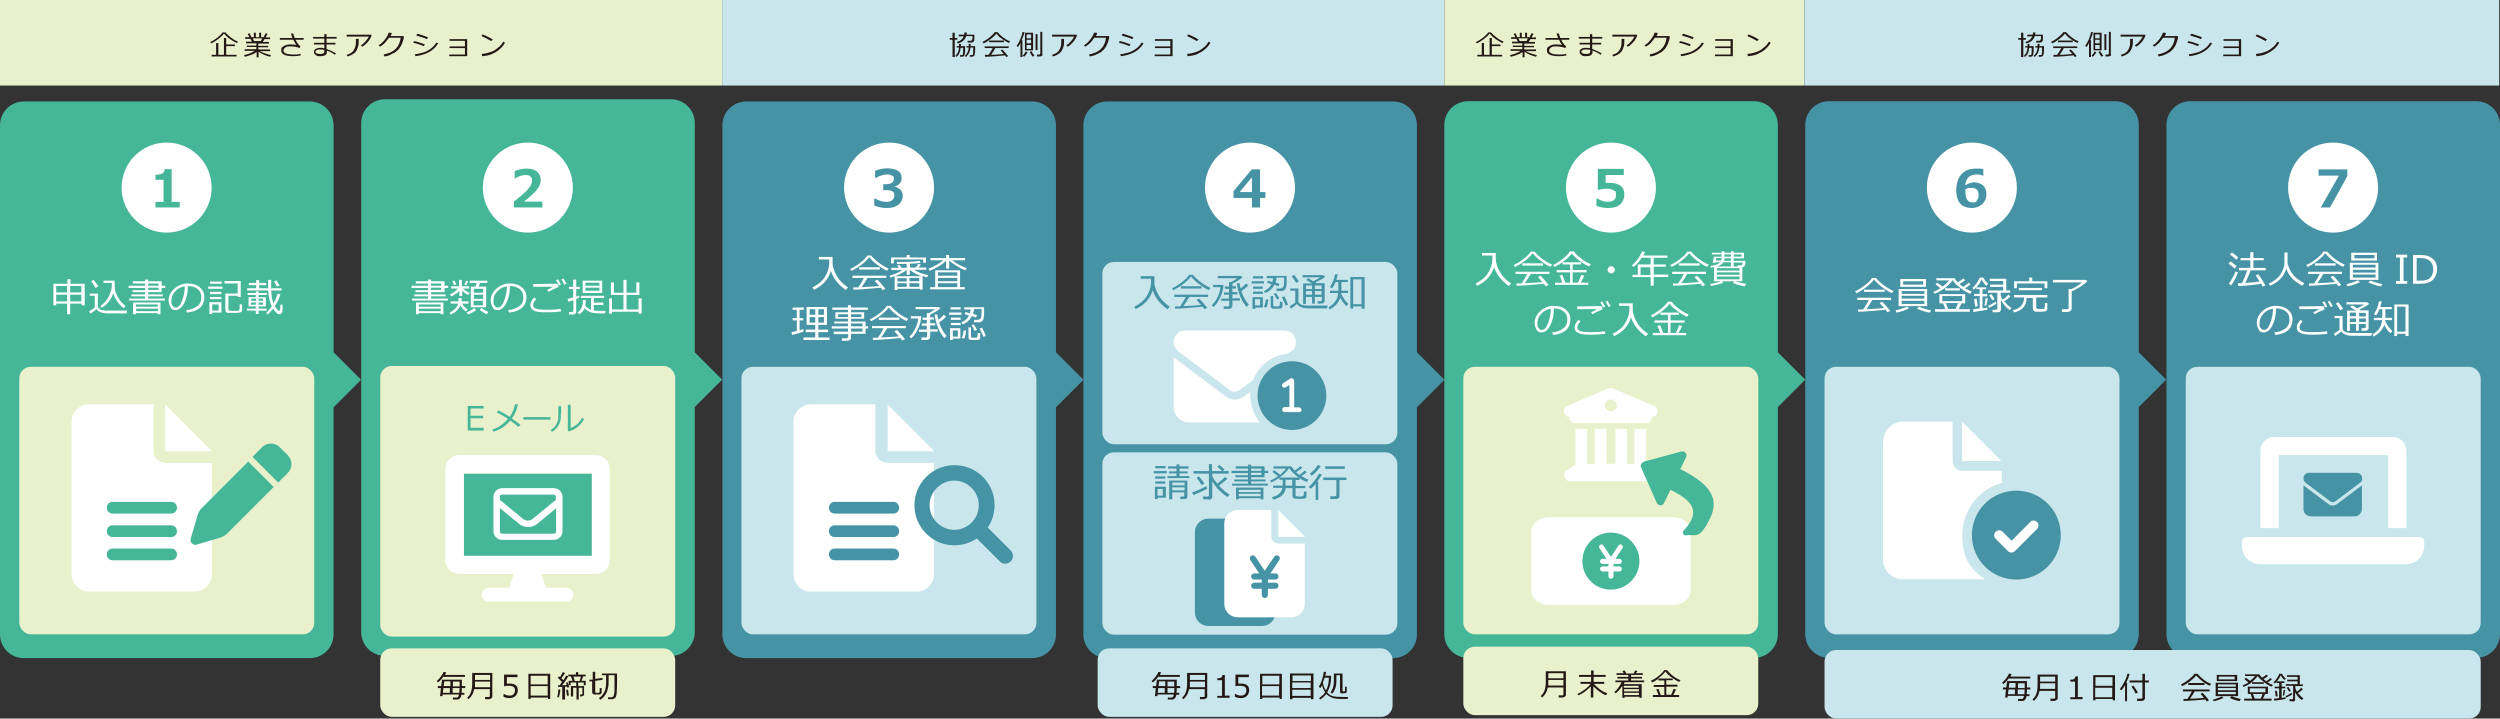 <?xml version="1.0" encoding="UTF-8"?>
<svg xmlns="http://www.w3.org/2000/svg" version="1.1" viewBox="0 0 894.2 257">
  <rect x="0" y="0" width="894.2" height="257" fill="#333333" stroke="none"/>
  <defs>
    <style>
      .cls-1 {
        fill: #fff;
      }

      .cls-2 {
        fill: #46b698;
      }

      .cls-3 {
        fill: #231815;
      }

      .cls-4 {
        fill: #c8e6eb;
      }

      .cls-5 {
        fill: #e8f1cb;
      }

      .cls-6 {
        fill: #4593a5;
      }
    </style>
  </defs>
  <!-- Generator: Adobe Illustrator 28.7.1, SVG Export Plug-In . SVG Version: 1.2.0 Build 142)  -->
  <g>
    <g id="_レイヤー_1" data-name="レイヤー_1">
      <g>
        <g>
          <path class="cls-6" d="M516.6,135.8l-9.8-9.8V44.8c0-4.7-3.8-8.5-8.5-8.5h-102.3c-4.7,0-8.5,3.8-8.5,8.5v182.1c0,4.7,3.8,8.5,8.5,8.5h102.3c4.7,0,8.5-3.8,8.5-8.5v-81.2l9.8-9.8Z"/>
          <rect class="cls-4" x="392.6" y="231.9" width="105.5" height="24.5" rx="4.1" ry="4.1"/>
          <rect class="cls-4" x="394.3" y="93.7" width="105.5" height="65.2" rx="4.1" ry="4.1"/>
          <rect class="cls-4" x="394.3" y="161.8" width="105.5" height="65.2" rx="4.1" ry="4.1"/>
          <g>
            <path class="cls-6" d="M406.2,110.5l-.5-.8c1.9-.9,3.4-2.1,4.4-3.7,1-1.5,1.5-3.1,1.6-4.8,0,0,0-.1,0-.2v-1.3h-3.7v-.9h4.9c0,1.2,0,1.8,0,2,0,.6,0,1.1.2,1.6.1.5.3,1.1.6,1.8.3.7.7,1.3,1.1,2s1,1.3,1.6,1.9c.6.6,1.3,1.1,2,1.6l-.8.9c-2.7-1.9-4.5-4.2-5.3-6.8-.9,3-2.9,5.3-6.2,6.8Z"/>
            <path class="cls-6" d="M432.3,103.7c-1-.4-2.1-1.1-3.3-2s-2.2-1.8-3-2.8c-.7.9-1.6,1.8-2.9,2.8-1.2.9-2.4,1.6-3.4,2.1l-.5-.7c.9-.4,2-1,3.3-2,1.3-1,2.3-1.9,2.8-2.8h1.4c.7.9,1.7,1.8,2.9,2.7,1.2.9,2.3,1.5,3.4,2l-.7.8ZM420.3,110.5v-.9c.3,0,1,0,1.8,0,.7-1,1.4-2.1,2-3.4h-4.1v-.8h12.1v.8h-6.7c-.7,1.2-1.4,2.3-2.1,3.3,2.9-.1,5-.3,6.3-.4-.7-.8-1.2-1.4-1.6-1.8l.9-.5c.4.4.9.9,1.5,1.6.6.7,1.1,1.3,1.4,1.7l-1,.5c-.2-.2-.4-.5-.6-.9-.9.1-2.4.2-4.7.4-2.2.2-4,.3-5.2.3ZM422.4,103.2v-.8h7.4v.8h-7.4Z"/>
            <path class="cls-6" d="M434,109.8l-.6-.6c1-1,1.8-2.1,2.3-3.4.5-1.2.8-2.3.8-3.1h-2.6v-.8h3.7c0,1.4-.4,2.9-1.1,4.4-.7,1.5-1.5,2.7-2.5,3.5ZM436.8,107.6v-.8h2.8v-1.4h-1.8v-.8h1.8v-1.3h-1.5v-.8h1.5v-1.6h.7c.6-.3,1.3-.7,2.3-1.4h-7v-.8h8.3l.5.5c-.9.8-2.1,1.5-3.6,2.3v.9h1.3v.8h-1.3v1.3h1.8v.8h-1.8v1.4h2.7v.8h-2.7v1.9c0,.3-.1.6-.4.8-.3.2-.6.3-.9.3h-1.8v-.9c-.1,0,1.4,0,1.4,0,.4,0,.6-.2.6-.5v-1.5h-2.8ZM445.9,109.8c-.9-1.1-1.7-2.3-2.3-3.8-.6-1.5-1-3-1.2-4.7h1c0,.6.2,1.3.4,1.9.8-.7,1.5-1.3,1.9-1.8l.8.7c-.7.7-1.5,1.4-2.5,2,.6,1.9,1.5,3.5,2.7,4.9l-.8.7Z"/>
            <path class="cls-6" d="M447.7,101.4v-.8h4.4v.8h-4.4ZM449,110v.5h-1v-4.2h3.7v3.7h-2.7ZM448.2,99.6v-.8h3.6v.8h-3.6ZM448.2,103.3v-.8h3.5v.8h-3.5ZM448.2,105.1v-.8h3.5v.8h-3.5ZM450.7,107h-1.8v2.2h1.8v-2.2ZM455.7,102.1c-.7,1.2-1.7,2.2-3.2,2.7l-.4-.7c1.2-.5,2.1-1.3,2.7-2.4-.6-.2-1.1-.4-1.6-.6l.4-.7c.4.1.9.3,1.5.5.1-.4.2-.9.3-1.4h-2.3v-.8h7.1v1.4c0,.9,0,1.6-.1,2.1,0,.5-.2.9-.3,1.1-.1.2-.3.4-.5.5-.2.1-.4.2-.7.3-.3,0-.6,0-1.2,0s-.5,0-.8,0v-.9c-.1,0,0,0,.2,0h1c.5,0,.9-.2,1.2-.6.2-.4.3-1.1.3-2.2s0-.5,0-1.1h-2.7c0,.6-.2,1.2-.4,1.7.7.3,1.2.5,1.5.6l-.5.8c-.2-.1-.7-.3-1.4-.6ZM453,110l-.9-.2c.4-.9.6-1.8.7-2.7h.9c-.2,1.4-.4,2.3-.7,2.9ZM454.4,105.9h1v3.1c0,.2,0,.3.1.4,0,0,.2.1.3.2.1,0,.3,0,.5,0,.5,0,.9,0,1,0s.2-.1.3-.2c0,0,.1-.3.2-.7,0-.4,0-.6,0-.8h.9v1.5c0,.3,0,.5-.2.7-.1.2-.3.3-.6.3-.3,0-.8,0-1.5,0s-.8,0-1,0c-.3,0-.5-.1-.7-.3-.2-.2-.2-.4-.2-.7v-3.4ZM456.7,107.1c-.3-.7-.7-1.4-1.1-2l.8-.3c.5.7.8,1.3,1.2,2l-.9.3ZM459.8,109.3c0-.3-.3-.8-.6-1.5s-.5-1.1-.7-1.5l.9-.3c.5.9.9,1.8,1.3,3l-1,.3Z"/>
            <path class="cls-6" d="M474.6,110.3c-1,0-2.9,0-5.6,0s-2.8-.1-3.5-.4c-.8-.3-1.3-.7-1.6-1.2-.8.8-1.5,1.3-2.2,1.7l-.4-.9c.3-.1.6-.3,1-.6.4-.3.8-.5,1-.7v-4.2h-1.8v-.8h2.9v4.4c0,.4.2.8.5,1,.3.3.7.5,1.1.5.4,0,.8.2,1.1.2s1.4,0,3.1,0,3.8,0,4.7,0l-.2.9ZM463.6,101.2c-.4-.7-.9-1.5-1.6-2.4l.9-.5c.7.9,1.3,1.7,1.7,2.3l-1,.6ZM472.7,106.2h-2.4v2.4h-1v-2.4h-2.2v2.5h-1v-7.3h3.2c-.5-.3-1.2-.7-2.1-1.3l.7-.6c.4.2,1.1.6,1.8,1.1,1.1-.5,1.9-1,2.5-1.4h-6.3v-.8h7.4l.7.6c-.6.6-1.8,1.2-3.5,2,.1,0,.3.2.4.3h2.9v6.3c0,.3-.1.6-.3.7-.2.2-.5.3-.9.3h-1.3v-.9c0,0,1,0,1,0,.4,0,.5-.2.5-.5v-1.2ZM469.3,103.4v-1.3h-2.2v1.3h2.2ZM467.1,105.4h2.2v-1.3h-2.2v1.3ZM470.3,102.1v1.3h2.4v-1.3h-2.4ZM470.3,105.4h2.4v-1.3h-2.4v1.3Z"/>
            <path class="cls-6" d="M479.7,104.8s0,.1,0,.2c.2.6.6,1.3,1.1,2,.5.7,1,1.3,1.5,1.7l-.7.8c-.9-.8-1.6-1.8-2.2-3-.6,1.8-1.9,3.2-3.8,4.2l-.4-.8c2.1-1.2,3.3-2.9,3.4-5.1h-2.9v-.8h3v-3.1h-1c-.4,1-.8,1.7-1.2,2.2l-.8-.4c.4-.7.8-1.4,1.2-2.3.3-.9.5-1.6.6-2.3h1c-.2.8-.3,1.5-.5,2h4.1v.8h-2.3v3.1h2.4v.8h-2.4ZM487,109.6h-3v.8h-1v-11.3h5.1v11.3h-1.1v-.8ZM484,108.8h3v-8.9h-3v8.9Z"/>
          </g>
          <g>
            <path class="cls-6" d="M412.7,169.3v-.8h4.6v.8h-4.6ZM414,178v.5h-.9v-4.4h3.9v3.9h-2.9ZM413.2,167.5v-.8h3.7v.8h-3.7ZM413.2,171.2v-.8h3.6v.8h-3.6ZM413.2,173v-.8h3.6v.8h-3.6ZM415.9,174.9h-1.9v2.4h1.9v-2.4ZM417.6,171v-.7h3.2v-1h-2.7v-.7h2.7v-1h-3v-.8h3v-.7h1.1v.7h3.2v.8h-3.2v1h2.9v.7h-2.9v1h3.5v.7h-7.8ZM423.7,176.1h-4.4v2.5h-1.1v-6.7h6.5v5.7c0,.3-.1.5-.3.7s-.5.2-.8.2h-1.4v-.9c-.1,0,.9,0,.9,0,.3,0,.5-.1.5-.4v-1.1ZM423.7,173.6v-1h-4.4v1h4.4ZM419.3,175.4h4.4v-1.1h-4.4v1.1Z"/>
            <path class="cls-6" d="M426.8,177l-.4-.9c.7-.2,1.5-.5,2.6-1,1.1-.5,1.9-.9,2.5-1.2l.3.9c-.4.2-1.1.6-2.2,1.1-1.1.5-2,.9-2.9,1.2ZM432.3,178.6h-1.9l-.2-1h1.6c.4,0,.6-.2.6-.5v-7.7h-5.5v-.9h5.5v-2.5h1.1v2.5h3.6c-.3-.3-.9-.9-1.7-1.6l.7-.6c.4.3,1.1.9,1.9,1.6l-.7.6h2.2v.9h-5.9v.9c.3.7.9,1.6,1.8,2.7,1-.8,2-1.6,2.8-2.4l.8.7c-.9.8-1.9,1.6-3,2.4,1.2,1.3,2.5,2.4,3.8,3.3l-.8.8c-1.2-.9-2.3-1.8-3.3-2.8-.9-1-1.7-2-2.1-2.9v5.6c0,.3-.1.6-.4.8-.3.2-.5.3-.8.3ZM429.8,173.5c-.5-.8-1.1-1.7-1.8-2.6l.9-.5c.8,1.1,1.5,1.9,1.9,2.6l-1,.5Z"/>
            <path class="cls-6" d="M440.7,173.7v-.7h5.7v-.8h-4.9v-.7h4.9v-.8h-4.5v-.7h4.5v-.8h-5.9v-.8h5.9v-.8h-4.4v-.8h4.4v-.6h1.1v.6h4.8v1.6h1.3v.8h-1.3v1.5h-4.8v.8h5.2v.7h-5.2v.8h6v.7h-12.8ZM450.9,178.2h-7.8v.4h-1v-4.2h9.8v4.2h-1v-.4ZM450.9,176v-.8h-7.8v.8h7.8ZM443.1,177.5h7.8v-.9h-7.8v.9ZM447.5,167.6v.8h3.7v-.8h-3.7ZM447.5,169.1v.8h3.7v-.8h-3.7Z"/>
            <path class="cls-6" d="M455.3,178.6l-.3-.8c2.2-.5,3.4-1.6,3.7-3.3h-3.3v-.8h3.4c0-.1,0-.3,0-.5v-1.6h-1.2v-.7c-1,.7-1.9,1.2-2.9,1.7l-.4-.7c1-.4,1.9-1,2.8-1.6-.4-.3-1.1-.8-2-1.5l.6-.6c1,.7,1.8,1.2,2.2,1.6.9-.8,1.6-1.5,2.1-2.2h-4.5v-.8h6.4c.2.4.6.9,1.2,1.5.8-.5,1.5-1,2-1.6l.7.6c-.5.5-1.3,1-2.2,1.6.4.4.8.7,1.2,1,.9-.7,1.5-1.2,1.9-1.6l.7.6c-.5.4-1.1.9-1.9,1.4.8.5,1.6.9,2.5,1.3l-.6.8c-.9-.4-1.8-.8-2.6-1.4v.7h-1.4v2.1h3.5v.8h-3.5v2.4c0,.2,0,.4.3.5.2,0,.5.1,1.1.1s1,0,1.1-.1.3-.2.4-.4c0-.2.1-.7.1-1.3h.9v1.6c0,.3,0,.6-.3.7-.2.2-.5.3-.8.3-.4,0-.8,0-1.3,0s-.6,0-1.2,0c-.5,0-.9-.1-1.1-.3-.2-.2-.3-.5-.3-.8v-2.7h-2.4c-.3,2.1-1.8,3.5-4.5,4.1ZM457.7,170.8h6.8c-1.5-1.1-2.7-2.2-3.4-3.4-.7,1.1-1.8,2.3-3.4,3.4ZM459.8,171.6v1.7c0,0,0,.2,0,.4h2.4v-2.1h-2.4Z"/>
            <path class="cls-6" d="M470.6,178.7v-5.6c-.6.7-1.2,1.3-1.8,1.7l-.7-.6c.7-.6,1.4-1.4,2.1-2.3s1.2-1.8,1.6-2.5l1,.3c-.4.8-1,1.7-1.7,2.6h.4v6.5h-1.1ZM469.1,170.1l-.6-.7c1.1-.8,2.1-1.8,2.9-3.1l1,.4c-.4.7-1,1.3-1.6,2s-1.2,1.1-1.7,1.5ZM477.9,178.5h-2.1v-1c-.1,0,1.6,0,1.6,0,.4,0,.6-.2.6-.5v-5.3h-4.7v-.9h8.3v.9h-2.5v5.8c0,.3-.1.5-.4.7-.2.2-.5.3-.8.3ZM474,167.7v-.9h7v.9h-7Z"/>
          </g>
          <g>
            <circle class="cls-1" cx="447.1" cy="67.1" r="16.1"/>
            <path class="cls-6" d="M452.6,70.8h-1.9v3.4h-2.9v-3.4h-6.6v-2.4l6.5-7.8h3v8.1h1.9v2.1ZM447.8,68.7v-5.3l-4.4,5.3h4.4Z"/>
          </g>
          <g>
            <path class="cls-6" d="M427.4,190.3c0-2.7,2.2-4.8,4.8-4.8h12v9.6c0,1.3,1.1,2.4,2.4,2.4h9.6v21.6c0,2.7-2.2,4.8-4.8,4.8h-19.2c-2.7,0-4.8-2.2-4.8-4.8v-28.8ZM446.6,195.1v-9.6l9.6,9.6h-9.6Z"/>
            <path class="cls-1" d="M437.9,187.2c0-2.7,2.2-4.8,4.8-4.8h12v9.6c0,1.3,1.1,2.4,2.4,2.4h9.6v21.6c0,2.7-2.2,4.8-4.8,4.8h-19.2c-2.7,0-4.8-2.2-4.8-4.8v-28.8ZM457.2,192v-9.6l9.6,9.6h-9.6Z"/>
            <path class="cls-6" d="M452.3,204.2l3.5-5.1c.3-.5,1-.6,1.5-.3.5.3.6,1,.3,1.5l-3.2,4.8h1.8c.6,0,1.1.5,1.1,1.1s-.5,1.1-1.1,1.1h-2.7v1.1h2.7c.6,0,1.1.5,1.1,1.1s-.5,1.1-1.1,1.1h-2.7v2.2c0,.6-.5,1.1-1.1,1.1s-1.1-.5-1.1-1.1v-2.2h-2.7c-.6,0-1.1-.5-1.1-1.1s.5-1.1,1.1-1.1h2.7v-1.1h-2.7c-.6,0-1.1-.5-1.1-1.1s.5-1.1,1.1-1.1h1.8l-3.2-4.8c-.3-.5-.2-1.2.3-1.5.5-.3,1.2-.2,1.5.3l3.4,5.1Z"/>
          </g>
          <g>
            <path class="cls-1" d="M459.4,118.2c2.3,0,4.1,1.8,4.1,4.1s-.6,2.5-1.6,3.3l-1.2.9c-5.7.5-10.5,4.3-12.5,9.4l-4.9,3.7c-1,.7-2.3.7-3.3,0l-18.6-14c-1-.8-1.6-2-1.6-3.3,0-2.3,1.8-4.1,4.1-4.1h35.6Z"/>
            <path class="cls-1" d="M444.9,141.8l2.3-1.7c0,.5,0,.9,0,1.4,0,3.6,1.3,7,3.4,9.6h-25.3c-3,0-5.5-2.5-5.5-5.5v-17.8l18.6,14c2,1.5,4.6,1.5,6.6,0Z"/>
            <circle class="cls-6" cx="462.1" cy="141.5" r="12.3"/>
            <path class="cls-1" d="M465.6,146.5c0,.5-.4.9-.9.9h-5.2c-.5,0-.9-.4-.9-.9s.4-.9.9-.9h1.7v-7.9l-1.3.8c-.4.3-.9.2-1.2-.2-.3-.4-.2-.9.2-1.2l2.6-1.7c.3-.2.6-.2.9,0,.3.2.5.4.5.8v9.5h1.7c.5,0,.9.4.9.9Z"/>
          </g>
          <g>
            <path class="cls-3" d="M414.3,242c-.6.9-1.3,1.6-1.9,2.1l-.5-.5c.5-.4.9-.9,1.4-1.5.5-.6.8-1.2,1.1-1.8l.9.2c-.1.3-.3.6-.4.9h7.1v.7h-7.6ZM420.8,247.8h1v.7h-1.1v.2c0,.3-.1.6-.3.8s-.3.4-.4.5c-.2,0-.3.2-.5.2-.1,0-.5,0-1.2,0h-.6v-.7c-.1,0,1.2,0,1.2,0,.2,0,.4,0,.6-.2s.3-.4.3-.9h-5.8v.6h-.9l.3-2.9h-1.1v-.7h1.2l.3-2.3h7.1v1.8c0,.2,0,.3,0,.5h1.2v.7h-1.2c0,.5,0,1.1-.1,1.7ZM414.1,247.8h2.5v-1.7c.1,0-2.3,0-2.3,0l-.2,1.7ZM416.9,243.7h-2.3l-.2,1.7h2.4v-1.7ZM417.4,247.8h2.6c0-.6,0-1.1.1-1.7h-2.5v1.7ZM420,245.4v-.4s0-1.2,0-1.2h-2.4v1.7c-.1,0,2.4,0,2.4,0Z"/>
            <path class="cls-3" d="M430.9,250.1h-1.7v-.8c0,0,1.3,0,1.3,0,.3,0,.4-.1.4-.4v-2.4h-5.6c-.2,1.4-.9,2.6-2,3.6l-.5-.5c.5-.5,1-1.1,1.3-1.9.3-.8.5-1.8.5-3.2v-3.8h7.2v8.4c0,.3,0,.5-.3.6-.2.2-.4.3-.7.3ZM431,245.8v-2h-5.4v.6c0,.6,0,1,0,1.4h5.5ZM431,243.2v-1.8h-5.4v1.8h5.4Z"/>
            <path class="cls-3" d="M439.7,249.6h-4.3v-.7h1.7v-5.6h-1.7v-.7c.7,0,1.1,0,1.4-.3.3-.2.4-.5.5-.9h.8v7.4h1.7v.7Z"/>
            <path class="cls-3" d="M441.7,249.2v-1.1h0c.7.5,1.4.7,2.2.7s1-.2,1.4-.5c.3-.3.5-.8.5-1.4,0-1.1-.7-1.6-2.2-1.6s-1,0-1.7.2v-4.2h4.8v.9h-3.8v2.3c.5,0,.8,0,1,0,1,0,1.7.2,2.2.6.5.4.7,1,.7,1.8s-.3,1.5-.8,2c-.5.5-1.2.8-2.1.8s-1.6-.2-2.3-.5Z"/>
            <path class="cls-3" d="M457.6,249.5h-6.1v.5h-.8v-9h7.8v9h-.8v-.5ZM457.6,244.8v-3.1h-6.1v3.1h6.1ZM451.4,248.8h6.1v-3.4h-6.1v3.4Z"/>
            <path class="cls-3" d="M468.9,249.6h-6.6v.5h-.9v-9.2h8.4v9.2h-.9v-.5ZM468.9,243.6v-2h-6.6v2h6.6ZM462.2,246.1h6.6v-2h-6.6v2ZM462.2,248.9h6.6v-2.2h-6.6v2.2Z"/>
            <path class="cls-3" d="M474.4,248.2c-.6.8-1.3,1.4-2.2,2l-.4-.5c1-.7,1.7-1.3,2.2-2.1-.6-.8-.9-1.6-1.1-2.5-.2.4-.4.7-.6,1l-.6-.4c.5-.8.9-1.7,1.2-2.7s.5-1.9.6-2.7h.8c0,.5-.2,1-.3,1.4h2.1v.6c0,2.1-.5,3.8-1.4,5.3.2.3.5.6.8.8s.6.4.9.5c.3.1.8.2,1.5.3.7,0,1.7.1,2.9.1s1,0,1.4,0l-.2.7h-1.8c-1.6,0-2.8-.1-3.6-.4s-1.6-.7-2.3-1.5ZM474.3,246.9c.7-1.3,1-2.8,1-4.3v-.2h-1.5c-.2.6-.4,1.1-.6,1.6,0,.9.4,1.9,1,2.9ZM479.5,241.5h-1.5v2.2c0,.9-.1,1.7-.4,2.5-.3.8-.6,1.4-1.1,1.9l-.6-.4c.8-1.1,1.2-2.4,1.2-3.9v-2.9h3.1v6.1c0,.2,0,.3.3.3h.3c.2,0,.3-.1.3-.3,0-.2,0-.7,0-1.4h.6v1.6c0,.3,0,.5-.3.6-.2.1-.5.2-.9.2s-.7,0-.8,0c-.2,0-.3-.1-.3-.3,0-.1-.1-.3-.1-.5v-5.7Z"/>
          </g>
        </g>
        <g>
          <path class="cls-6" d="M387.5,135.8l-9.8-9.8V44.8c0-4.7-3.8-8.5-8.5-8.5h-102.3c-4.7,0-8.5,3.8-8.5,8.5v182.1c0,4.7,3.8,8.5,8.5,8.5h102.3c4.7,0,8.5-3.8,8.5-8.5v-81.2l9.8-9.8Z"/>
          <rect class="cls-4" x="265.2" y="131.2" width="105.5" height="95.7" rx="4.1" ry="4.1"/>
          <g>
            <path class="cls-1" d="M291.1,103.6l-.5-.8c1.9-.9,3.4-2.1,4.4-3.7,1-1.5,1.5-3.1,1.6-4.8,0,0,0-.1,0-.2v-1.3h-3.7v-.9h4.9c0,1.2,0,1.8,0,2,0,.6,0,1.1.2,1.6.1.5.3,1.1.6,1.8.3.7.7,1.3,1.1,2s1,1.3,1.6,1.9c.6.6,1.3,1.1,2,1.6l-.8.9c-2.7-1.9-4.5-4.2-5.3-6.8-.9,3-2.9,5.3-6.2,6.8Z"/>
            <path class="cls-1" d="M317.2,96.8c-1-.4-2.1-1.1-3.3-2s-2.2-1.8-3-2.8c-.7.9-1.6,1.8-2.9,2.8-1.2.9-2.4,1.6-3.4,2.1l-.5-.7c.9-.4,2-1,3.3-2,1.3-1,2.3-1.9,2.8-2.8h1.4c.7.9,1.7,1.8,2.9,2.7,1.2.9,2.3,1.5,3.4,2l-.7.8ZM305.2,103.7v-.9c.3,0,1,0,1.8,0,.7-1,1.4-2.1,2-3.4h-4.1v-.8h12.1v.8h-6.7c-.7,1.2-1.4,2.3-2.1,3.3,2.9-.1,5-.3,6.3-.4-.7-.8-1.2-1.4-1.6-1.8l.9-.5c.4.4.9.9,1.5,1.6.6.7,1.1,1.3,1.4,1.7l-1,.5c-.2-.2-.4-.5-.6-.9-.9.1-2.4.2-4.7.4-2.2.2-4,.3-5.2.3ZM307.3,96.4v-.8h7.4v.8h-7.4Z"/>
            <path class="cls-1" d="M328.8,103.3h-7.8v.4h-1v-4.9c-.6.2-1.1.4-1.5.5l-.3-.7c.6-.2,1.4-.4,2.3-.8.9-.4,1.6-.8,2.3-1.2h-4v-.8h2.7c-.2-.2-.4-.5-.6-.8l.8-.3.8,1.1h1.8v-1.4c-.9,0-2,0-3.5,0v-.7c3.9,0,6.6-.1,8.1-.4l.4.7c-1.1.2-2.4.3-3.8.3v1.4h2c.5-.6.8-1.1.9-1.3l1,.2c-.2.3-.5.6-.8,1.1h2.7v.8h-4.3c1.2.8,2.9,1.5,5,1.9l-.4.8c-.6-.2-1.2-.3-1.6-.5v4.9h-1v-.4ZM330.2,94v-1.2h-10.5v1.4h-1v-2.1h5.6v-.9h1.1v.9h5.8v1.9h-1ZM320.2,98.8h9.4c-.8-.3-1.5-.6-2.3-1-.7-.4-1.3-.8-1.8-1.2h-.1v1.7h-1.1v-1.7h-.1c-.9.8-2.2,1.5-3.8,2.1h-.2ZM324.3,99.5h-3.3v1.2h3.3v-1.2ZM321,102.6h3.3v-1.3h-3.3v1.3ZM328.8,100.6v-1.2h-3.5v1.2h3.5ZM325.3,102.6h3.5v-1.3h-3.5v1.3Z"/>
            <path class="cls-1" d="M332.5,96.8l-.4-.7c.9-.3,1.8-.8,2.8-1.3,1-.6,1.8-1.1,2.4-1.7h-4.5v-.8h5.6v-1.1h1.1v1.1h5.7v.8h-4.6c1.5,1.2,3.2,2.1,5.2,2.8l-.5.8c-1.1-.4-2.1-.9-3.2-1.6-1.1-.7-1.9-1.3-2.6-1.9v2.9h-1.1v-2.9c-.5.5-.9.9-1.3,1.2-.4.3-1.1.7-1.9,1.2s-1.7.9-2.6,1.2ZM332.7,103.5v-.8h1.8v-6h8.9v6h1.7v.8h-12.5ZM342.4,98.6v-1.2h-6.9v1.2h6.9ZM335.5,100.6h6.9v-1.2h-6.9v1.2ZM335.5,102.7h6.9v-1.4h-6.9v1.4Z"/>
            <path class="cls-1" d="M283.3,119.7l-.2-.9c.6-.1,1.3-.3,1.9-.4v-3.8h-1.5v-.8h1.5v-3h-1.5v-.8h4v.8h-1.5v3h1.3v.8h-1.3v3.5c.6-.2,1-.3,1.4-.4v.9c-.2.1-.8.3-1.8.6s-1.7.5-2.4.6ZM291.6,120.7v-1.9h-3.4v-.9h3.4v-1.7h-3.1v-6.4h7.3v6.4h-3.1v1.7h3.5v.9h-3.5v1.9h4v.9h-9.3v-.9h4.2ZM289.6,112.6h2v-2h-2v2ZM291.6,113.4h-2v2h2v-2ZM292.7,112.6h2v-2h-2v2ZM294.7,113.4h-2v2h2v-2Z"/>
            <path class="cls-1" d="M298.2,119.4v-.8h5.1v-1.1h-5.8v-.8h5.8v-1h-4.9v-.7h4.9v-1h-4.5v-2.3h4.5v-.9h-5.6v-.8h5.6v-.8h1.1v.8h6v.8h-6v.9h4.7v2.3h-4.7v1h5.2v1.7h.9v.8h-.9v1.9h-5.2v1.4c0,.3-.1.6-.4.8-.3.2-.6.3-.9.3h-2v-.9c-.1,0,1.6,0,1.6,0,.2,0,.3,0,.5-.2.1-.1.2-.2.2-.4v-.9h-5.1ZM303.3,112.4h-3.5v1h3.5v-1ZM308.1,112.4h-3.7v1h3.7v-1ZM308.5,116.7v-1h-4.1v1h4.1ZM304.4,118.6h4.1v-1.1h-4.1v1.1Z"/>
            <path class="cls-1" d="M324.2,114.8c-1-.4-2.1-1.1-3.3-2s-2.2-1.8-3-2.8c-.7.9-1.6,1.8-2.9,2.8-1.2.9-2.4,1.6-3.4,2.1l-.5-.7c.9-.4,2-1,3.3-2,1.3-1,2.3-1.9,2.8-2.8h1.4c.7.9,1.7,1.8,2.9,2.7,1.2.9,2.3,1.5,3.4,2l-.7.8ZM312.2,121.7v-.9c.3,0,1,0,1.8,0,.7-1,1.4-2.1,2-3.4h-4.1v-.8h12.1v.8h-6.7c-.7,1.2-1.4,2.3-2.1,3.3,2.9-.1,5-.3,6.3-.4-.7-.8-1.2-1.4-1.6-1.8l.9-.5c.4.4.9.9,1.5,1.6.6.7,1.1,1.3,1.4,1.7l-1,.5c-.2-.2-.4-.5-.6-.9-.9.1-2.4.2-4.7.4-2.2.2-4,.3-5.2.3ZM314.3,114.4v-.8h7.4v.8h-7.4Z"/>
            <path class="cls-1" d="M325.9,121l-.6-.6c1-1,1.8-2.1,2.3-3.4.5-1.2.8-2.3.8-3.1h-2.6v-.8h3.7c0,1.4-.4,2.9-1.1,4.4-.7,1.5-1.5,2.7-2.5,3.5ZM328.7,118.7v-.8h2.8v-1.4h-1.8v-.8h1.8v-1.3h-1.5v-.8h1.5v-1.6h.7c.6-.3,1.3-.7,2.3-1.4h-7v-.8h8.3l.5.5c-.9.8-2.1,1.5-3.6,2.3v.9h1.3v.8h-1.3v1.3h1.8v.8h-1.8v1.4h2.7v.8h-2.7v1.9c0,.3-.1.6-.4.8-.3.2-.6.3-.9.3h-1.8v-.9c-.1,0,1.4,0,1.4,0,.4,0,.6-.2.6-.5v-1.5h-2.8ZM337.8,121c-.9-1.1-1.7-2.3-2.3-3.8-.6-1.5-1-3-1.2-4.7h1c0,.6.2,1.3.4,1.9.8-.7,1.5-1.3,1.9-1.8l.8.7c-.7.7-1.5,1.4-2.5,2,.6,1.9,1.5,3.5,2.7,4.9l-.8.7Z"/>
            <path class="cls-1" d="M339.5,112.6v-.8h4.4v.8h-4.4ZM340.8,121.1v.5h-1v-4.2h3.7v3.7h-2.7ZM340,110.7v-.8h3.6v.8h-3.6ZM340.1,114.4v-.8h3.5v.8h-3.5ZM340.1,116.3v-.8h3.5v.8h-3.5ZM342.6,118.2h-1.8v2.2h1.8v-2.2ZM347.5,113.3c-.7,1.2-1.7,2.2-3.2,2.7l-.4-.7c1.2-.5,2.1-1.3,2.7-2.4-.6-.2-1.1-.4-1.6-.6l.4-.7c.4.1.9.3,1.5.5.1-.4.2-.9.3-1.4h-2.3v-.8h7.1v1.4c0,.9,0,1.6-.1,2.1,0,.5-.2.9-.3,1.1-.1.2-.3.4-.5.5-.2.1-.4.2-.7.3-.2,0-.6,0-1.2,0s-.5,0-.8,0v-.9c-.1,0,0,0,.2,0h1c.5,0,.9-.2,1.2-.6.2-.4.3-1.1.3-2.2s0-.5,0-1.1h-2.7c0,.6-.2,1.2-.4,1.7.7.3,1.2.5,1.5.6l-.5.8c-.2-.1-.7-.3-1.4-.6ZM344.9,121.1l-.9-.2c.4-.9.6-1.8.7-2.7h.9c-.2,1.4-.4,2.3-.7,2.9ZM346.3,117.1h1v3.1c0,.2,0,.3.1.4,0,0,.2.1.3.2.1,0,.3,0,.5,0,.5,0,.9,0,1,0s.2-.1.3-.2c0,0,.1-.3.2-.7,0-.4,0-.6,0-.8h.9v1.5c0,.3,0,.5-.2.7-.1.2-.3.3-.6.3-.3,0-.8,0-1.5,0s-.8,0-1,0c-.3,0-.5-.1-.7-.3-.2-.2-.2-.4-.2-.7v-3.4ZM348.6,118.3c-.3-.7-.7-1.4-1.1-2l.8-.3c.5.7.8,1.3,1.2,2l-.9.3ZM351.7,120.5c0-.3-.3-.8-.6-1.5s-.5-1.1-.7-1.5l.9-.3c.5.9.9,1.8,1.3,3l-1,.3Z"/>
          </g>
          <g>
            <circle class="cls-1" cx="318" cy="67.1" r="16.1"/>
            <path class="cls-6" d="M312.7,73.6v-2.6h.3c1.4.8,2.7,1.2,3.9,1.2s1.7-.2,2.2-.6c.5-.4.8-1,.8-1.7s-.2-1.1-.6-1.4c-.4-.3-1.3-.5-2.6-.5h-.8v-2.1h.8c2,0,3-.6,3-1.9s-.2-.9-.7-1.2-1.1-.4-1.9-.4-2.3.4-3.8,1.2h-.3v-2.5c1.5-.6,3-.9,4.4-.9s2.9.3,3.8.9c.9.6,1.3,1.4,1.3,2.5s-.2,1.4-.7,2-1.1,1-1.9,1.1h0c.9.3,1.6.6,2.2,1.2.5.5.8,1.3.8,2.1,0,1.3-.5,2.4-1.5,3.2-1,.8-2.4,1.2-4.1,1.2s-3.2-.3-4.6-.9Z"/>
          </g>
          <path class="cls-1" d="M317.5,165.6h16.6v39.7c0,3.5-2.8,6.3-6.3,6.3h-37.7c-3.5,0-6.3-2.8-6.3-6.3v-54.4c0-3.5,2.8-6.3,6.3-6.3h23v16.7c0,2.3,1.9,4.2,4.3,4.2ZM334.2,161.4h-16.7v-16.7l16.7,16.7Z"/>
          <path class="cls-6" d="M319.5,179.5h-20.9c-1.2,0-2.1.9-2.1,2.1s.9,2.1,2.1,2.1h20.9c1.2,0,2.1-.9,2.1-2.1s-.9-2.1-2.1-2.1Z"/>
          <path class="cls-6" d="M321.6,190c0-1.2-.9-2.1-2.1-2.1h-20.9c-1.2,0-2.1.9-2.1,2.1s.9,2.1,2.1,2.1h20.9c1.2,0,2.1-.9,2.1-2.1Z"/>
          <path class="cls-6" d="M321.6,198.3c0-1.2-.9-2.1-2.1-2.1h-20.9c-1.2,0-2.1.9-2.1,2.1s.9,2.1,2.1,2.1h20.9c1.2,0,2.1-.9,2.1-2.1Z"/>
          <path class="cls-6" d="M361.5,200.8c-1.1,1.1-2.8,1.1-3.9,0l-8.2-8.2c-2.8,1.9-6.3,2.8-10,2.3-6.3-.8-11.4-6-12.2-12.3-1.2-9.4,6.7-17.3,16.1-16.1,6.3.8,11.5,5.9,12.3,12.2.5,3.7-.4,7.2-2.3,10l8.2,8.2c1.1,1.1,1.1,2.8,0,3.9ZM341.3,189.5c4.9,0,8.8-4,8.8-8.8s-4-8.8-8.8-8.8-8.8,4-8.8,8.8,4,8.8,8.8,8.8Z"/>
        </g>
        <g>
          <path class="cls-2" d="M258.3,135.8l-9.8-9.8V44c0-4.7-3.8-8.5-8.5-8.5h-102.3c-4.7,0-8.5,3.8-8.5,8.5v182.1c0,4.7,3.8,8.5,8.5,8.5h102.3c4.7,0,8.5-3.8,8.5-8.5v-80.5l9.8-9.8Z"/>
          <rect class="cls-5" x="136" y="130.9" width="105.5" height="96.8" rx="4.1" ry="4.1"/>
          <g>
            <rect class="cls-2" x="165.9" y="169.4" width="45.8" height="29.5"/>
            <path class="cls-1" d="M176.5,177.7c0-1.7,1.4-3.1,3.1-3.1h18.5c1.7,0,3.1,1.4,3.1,3.1v12.3c0,1.7-1.4,3.1-3.1,3.1h-18.5c-1.7,0-3.1-1.4-3.1-3.1v-12.3ZM178.8,177.7v1.1l8.3,6.8c1,.8,2.4.8,3.4,0l8.3-6.8v-1.1c0-.4-.3-.8-.8-.8h-18.5c-.4,0-.8.4-.8.8h0ZM178.8,181.8v8.3c0,.4.3.8.8.8h18.5c.4,0,.8-.3.8-.8v-8.3l-6.8,5.6c-1.8,1.5-4.5,1.5-6.4,0l-6.8-5.6Z"/>
            <path class="cls-1" d="M213.3,162.8h-49.1c-2.7,0-4.9,2.2-4.9,4.9v32.7c0,2.7,2.2,4.9,4.9,4.9h19.6l-1.6,4.9h-7.4c-1.4,0-2.5,1.1-2.5,2.5s1.1,2.5,2.5,2.5h27.8c1.4,0,2.5-1.1,2.5-2.5s-1.1-2.5-2.5-2.5h-7.4l-1.6-4.9h19.6c2.7,0,4.9-2.2,4.9-4.9v-32.7c0-2.7-2.2-4.9-4.9-4.9ZM211.7,198.8h-45.8v-29.5h45.8v29.5Z"/>
            <g>
              <path class="cls-2" d="M173,154h-5.7v-8.8h5.7v.9h-4.7v2.6h4.5v.9h-4.5v3.4h4.7v.9Z"/>
              <path class="cls-2" d="M185.2,144.8c-.3,1.7-1,3.3-2.1,4.9,1.2.8,2.2,1.6,3.1,2.3l-.8.7c-.5-.5-1.5-1.3-2.9-2.3-1.6,2-3.6,3.3-6,4l-.4-.8c2.2-.6,4-1.9,5.6-3.8-.9-.6-2.2-1.4-4-2.3l.6-.7c1.6.8,2.9,1.6,4,2.3,1-1.4,1.6-2.9,1.9-4.5h1Z"/>
              <path class="cls-2" d="M196.9,150.1h-9.7v-.9h9.7v.9Z"/>
              <path class="cls-2" d="M200.6,147.9c0,.9,0,1.7-.1,2.3s-.3,1.1-.6,1.7-.7,1.1-1.1,1.5-.9.8-1.4,1.1l-.4-.7c.5-.3.9-.7,1.4-1.2s.7-1.1,1-1.7.3-1.7.3-3.1v-2.5h1v2.7ZM208.9,149.9c-.5,1.1-1.3,2-2.3,2.8s-2.1,1.3-3.1,1.6l-.4-.4v-9.1h1v8.3c.6-.2,1.3-.6,2.1-1.2s1.4-1.4,2-2.5l.7.5Z"/>
            </g>
          </g>
          <g>
            <path class="cls-1" d="M147.4,107.5v-.7h5.7v-.8h-4.9v-.7h4.9v-.8h-4.5v-.7h4.5v-.8h-5.9v-.8h5.9v-.8h-4.4v-.8h4.4v-.6h1.1v.6h4.8v1.6h1.3v.8h-1.3v1.5h-4.8v.8h5.2v.7h-5.2v.8h6v.7h-12.8ZM157.6,112h-7.8v.4h-1v-4.2h9.8v4.2h-1v-.4ZM157.6,109.7v-.8h-7.8v.8h7.8ZM149.8,111.3h7.8v-.9h-7.8v.9ZM154.1,101.4v.8h3.7v-.8h-3.7ZM154.1,102.9v.8h3.7v-.8h-3.7Z"/>
            <path class="cls-1" d="M161.3,105.9l-.4-.6c1.1-.5,2.1-1.2,2.9-2.1h-2.4v-.8h2.8v-2.3h1v2.3h2.6v.8h-2.3c.7.6,1.5,1.1,2.5,1.6l-.6.7c-.6-.3-1.4-.8-2.1-1.5v1.9h-1v-1.8c-.8.8-1.8,1.4-2.8,1.9ZM164.7,109.2c-.3.7-.7,1.3-1.3,1.9-.6.6-1.3,1-2.1,1.4l-.5-.7c.7-.3,1.4-.8,2-1.4.6-.6.9-1.2,1-1.8h-2.6v-.8h2.8v-1.2h1.1v1.2h2.5v.8h-2.3c.4.8,1.1,1.5,2,2.1l-.7.7c-.9-.6-1.5-1.4-1.9-2.1ZM162.4,102l-.6-1.4.8-.2.6,1.3-.8.3ZM166.8,102l-.7-.2.6-1.4.8.2-.7,1.4ZM167.4,112.4l-.5-.7c1.1-.4,2-.9,2.7-1.5l.7.7c-.4.3-.8.6-1.4.9-.6.3-1.1.5-1.5.7ZM168.4,109.9v-7.4h1.7l.4-1.3h-2.5v-.8h6.3v.8h-2.6l-.5,1.3h2.7v7.4h-5.4ZM169.5,104.7h3.3v-1.4h-3.3v1.4ZM169.5,106.9h3.3v-1.5h-3.3v1.5ZM172.7,107.6h-3.3v1.6h3.3v-1.6ZM174.1,112.4c-.4-.1-.8-.4-1.3-.7s-.9-.6-1.2-.9l.6-.7c.7.6,1.6,1.1,2.5,1.5l-.6.8Z"/>
            <path class="cls-1" d="M182.1,111.8l-.3-.9c1.5-.1,2.7-.6,3.8-1.3s1.6-1.8,1.6-3.2-.4-2.3-1.3-3-2-1.1-3.5-1.1c0,2.5-.5,4.5-1.3,6.1s-1.9,2.5-3.1,2.5-1.4-.3-1.8-1c-.4-.7-.7-1.5-.7-2.4,0-1.6.7-3,2-4.2,1.3-1.2,2.9-1.9,4.8-1.9s3.2.4,4.3,1.3c1.1.9,1.7,2.1,1.7,3.6s-.6,3-1.7,3.9-2.6,1.4-4.4,1.6ZM181.3,102.4c-1.3.2-2.5.8-3.4,1.8-1,1-1.4,2.1-1.4,3.4s.1,1.2.4,1.7c.3.5.7.7,1.2.7.9,0,1.6-.8,2.2-2.4.6-1.6,1-3.3,1-5.2Z"/>
            <path class="cls-1" d="M200.6,111.4c-1.4.2-2.9.3-4.6.3h-.8c-2.2,0-3.6-.2-4.4-.7s-1.1-1.1-1.1-1.9.5-1.9,1.4-2.7l.7.6c-.7.7-1.1,1.4-1.1,2.1s.3,1,1,1.3,2,.4,4.1.4,3.1-.1,4.7-.3l.2,1ZM199.7,102.7c-1.2.5-2.4,1-3.5,1.7l-.5-.7c.5-.2,1.2-.6,2.1-1.1h0c-1.6-.1-4,0-7.1,0v-1c2.1,0,4.5-.1,7.3-.1s1.1,0,1.4,0l.4,1.1ZM200.7,101.8l-.8.3c-.3-.7-.7-1.4-1-1.9l.7-.3c.4.6.7,1.2,1,1.9ZM202.6,101.5l-.8.3c-.3-.7-.6-1.3-1-1.9l.7-.3c.4.6.7,1.2,1.1,1.9Z"/>
            <path class="cls-1" d="M203.2,107.7l-.2-.8c.4,0,1.1-.3,2-.5v-3h-1.5v-.8h1.5v-2.6h1.1v2.6h1.3v.8h-1.3v2.7c.5-.2.8-.3,1.1-.4v.7c-.2.1-.6.3-1.1.5v4.6c0,.3-.1.5-.3.7s-.5.3-.8.3h-1.5v-.9c-.1,0,1,0,1,0,.2,0,.3,0,.4-.1.1,0,.2-.2.2-.3v-3.8c-.7.2-1.3.4-1.8.5ZM209.4,109.4c.5.6,1.1,1.1,2,1.4v-4.2h-3.6v-.8h8.3v.8h-3.7v1.6h3.4v.9h-3.4v2c.6,0,1.3.1,2.3.1s.7,0,1.9,0l-.2.9h-1.6c-1.9,0-3.2-.2-4-.6-.8-.4-1.4-.8-1.7-1.2-.5,1-1.1,1.7-2,2.1l-.5-.7c.6-.4,1.1-.9,1.4-1.6.3-.7.5-1.6.5-2.8h1c0,.9,0,1.6-.2,2.1ZM208.4,104.8v-4.4h7v4.4h-7ZM209.4,102.2h5v-1.1h-5v1.1ZM214.4,102.9h-5v1.1h5v-1.1Z"/>
            <path class="cls-1" d="M217.9,112.2v-5.5h1v4h4.1v-5.2s-4.5,0-4.5,0v-4.5h1.1v3.7h3.4v-4.6h1.1v4.6h3.5v-3.7h1.1v4.5h-4.6v5.2s4.3,0,4.3,0v-4h1.1v5.5h-1.1v-.7h-9.5v.7h-1Z"/>
          </g>
          <g>
            <circle class="cls-1" cx="188.8" cy="67.1" r="16.1"/>
            <path class="cls-2" d="M194.1,74.2h-10.3v-2.1c2.6-2,4.3-3.5,5.2-4.6.9-1.1,1.3-2,1.3-2.9s-.2-1.2-.6-1.5c-.4-.4-1-.5-1.8-.5-1.1,0-2.3.4-3.6,1.2h-.2v-2.6c1.5-.6,2.9-.9,4.3-.9s2.9.4,3.7,1.1c.9.7,1.3,1.7,1.3,3s-.4,2-1.1,3.1c-.7,1.1-2.4,2.6-4.9,4.6h6.6v2.2Z"/>
          </g>
          <rect class="cls-5" x="136" y="231.9" width="105.5" height="24.5" rx="4.1" ry="4.1"/>
          <g>
            <path class="cls-3" d="M158.6,242c-.6.9-1.3,1.6-1.9,2.1l-.5-.5c.5-.4.9-.9,1.4-1.5.5-.6.8-1.2,1.1-1.8l.9.2c-.1.3-.3.6-.4.9h7.1v.7h-7.6ZM165.1,247.8h1v.7h-1.1v.2c0,.3-.1.6-.3.8s-.3.4-.4.5c-.2,0-.3.2-.5.2-.1,0-.5,0-1.2,0h-.6v-.7c-.1,0,1.2,0,1.2,0,.2,0,.4,0,.6-.2s.3-.4.3-.9h-5.8v.6h-.9l.3-2.9h-1.1v-.7h1.2l.3-2.3h7.1v1.8c0,.2,0,.3,0,.5h1.2v.7h-1.2c0,.5,0,1.1-.1,1.7ZM158.4,247.8h2.5v-1.7c.1,0-2.3,0-2.3,0l-.2,1.7ZM161.2,243.7h-2.3l-.2,1.7h2.4v-1.7ZM161.7,247.8h2.6c0-.6,0-1.1.1-1.7h-2.5v1.7ZM164.4,245.4v-.4s0-1.2,0-1.2h-2.4v1.7c-.1,0,2.4,0,2.4,0Z"/>
            <path class="cls-3" d="M175.2,250.1h-1.7v-.8c0,0,1.3,0,1.3,0,.3,0,.4-.1.4-.4v-2.4h-5.6c-.2,1.4-.9,2.6-2,3.6l-.5-.5c.5-.5,1-1.1,1.3-1.9s.5-1.8.5-3.2v-3.8h7.2v8.4c0,.3,0,.5-.3.6-.2.2-.4.3-.7.3ZM175.3,245.8v-2h-5.4v.6c0,.6,0,1,0,1.4h5.5ZM175.3,243.2v-1.8h-5.4v1.8h5.4Z"/>
            <path class="cls-3" d="M180.1,249.2v-1.1h0c.7.5,1.4.7,2.2.7s1-.2,1.4-.5c.3-.3.5-.8.5-1.4,0-1.1-.7-1.6-2.2-1.6s-1,0-1.7.2v-4.2h4.8v.9h-3.8v2.3c.5,0,.8,0,1,0,1,0,1.7.2,2.2.6.5.4.7,1,.7,1.8s-.3,1.5-.8,2c-.5.5-1.2.8-2.1.8s-1.6-.2-2.3-.5Z"/>
            <path class="cls-3" d="M195.9,249.5h-6.1v.5h-.8v-9h7.8v9h-.8v-.5ZM195.9,244.8v-3.1h-6.1v3.1h6.1ZM189.8,248.8h6.1v-3.4h-6.1v3.4Z"/>
            <path class="cls-3" d="M199.9,249.4h-.6c.3-1.1.4-2,.4-2.8h.7c0,.5,0,1-.2,1.6s-.2,1-.3,1.3ZM201.1,250.2v-4.5h-1.5c0,.1,0-.6,0-.6h.6c.3-.4.6-.8.8-1.2-.2-.2-.7-.7-1.5-1.5l.5-.5c0,0,.1.1.3.3.4-.6.7-1.2,1-1.8l.8.3c-.3.5-.7,1.2-1.3,1.9.3.3.6.6.7.7.5-.7.8-1.3,1-1.7l.8.3c-.5.9-1.3,2-2.2,3.2.6,0,1.1,0,1.6-.1-.1-.4-.2-.6-.3-.8l.6-.2c.2.5.3,1.1.6,1.8l-.7.2v-.4c-.1,0-.8,0-.8,0v4.6h-.8ZM202.8,248.9c0-.3-.2-1-.3-2.2h.7c.1,1,.2,1.7.3,2.1h-.7ZM208.2,249.1h-.7v-.7c0,0,.4,0,.4,0,.3,0,.4-.1.4-.3v-2.1h-1.3v4.2h-.8v-4.2h-1.2v3.1h-.8v-3.7h1.9v-1.3h-2v1h-.7v-1.6h1.4l-.6-1.6h-.9v-.6h2.7v-.9h.8v.9h2.7v.6h-.9l-.6,1.6h1.5v1.6h-.7v-1h-2v1.3h2.1v2.9c0,.2,0,.4-.2.5-.2.1-.4.2-.6.2ZM205.7,243.6h1.6l.5-1.6h-2.7l.5,1.6Z"/>
            <path class="cls-3" d="M212,243.7h-1.2c0,.1,0-.6,0-.6h1.2v-2.8h.9v2.5l2.6-.3v.7s-2.6.3-2.6.3v3.9c0,.1,0,.2,0,.3,0,0,.2.1.3.1.1,0,.3,0,.6,0s.3,0,.4,0,.1,0,.2-.2c0,0,.1-.2.1-.4,0-.2,0-.5,0-1.1h.7v1.4c0,.2,0,.4-.2.6-.1.2-.3.3-.5.3-.2,0-.5,0-1.1,0s-.8,0-1,0-.3-.1-.4-.3c-.1-.2-.2-.4-.2-.7v-3.9ZM214.7,250.2l-.5-.5c.8-.5,1.4-1.2,1.9-2.1s.7-2.1.7-3.7v-1c0-.2,0-.6,0-1.4h-1.5v-.6h5.4v2.2c0,1.8,0,3.2-.1,4.2,0,1-.2,1.6-.3,1.9s-.3.5-.5.6c-.2.1-.4.2-.6.3-.2,0-.8,0-1.7,0v-.7c-.1,0,1,0,1,0,.3,0,.5,0,.7-.2.2-.1.3-.3.4-.7,0-.3.2-.9.2-1.6,0-.8,0-1.8,0-3.1v-2.3h-2.1v1c0,1.5,0,2.7-.2,3.5s-.4,1.6-.9,2.4c-.5.8-1.1,1.4-1.9,1.9Z"/>
          </g>
        </g>
        <g>
          <path class="cls-2" d="M129.1,135.8l-9.8-9.8V44.8c0-4.7-3.8-8.5-8.5-8.5H8.5c-4.7,0-8.5,3.8-8.5,8.5v182.1c0,4.7,3.8,8.5,8.5,8.5h102.3c4.7,0,8.5-3.8,8.5-8.5v-81.2l9.8-9.8Z"/>
          <rect class="cls-5" x="6.9" y="131.2" width="105.5" height="95.7" rx="4.1" ry="4.1"/>
          <g>
            <path class="cls-1" d="M29.1,108.6h-4v3.8h-1.1v-3.8h-3.9v.6h-1v-7.7h5v-1.6h1.1v1.6h5.1v7.7h-1.1v-.6ZM24,104.6v-2.3h-3.9v2.3h3.9ZM20.1,107.8h3.9v-2.4h-3.9v2.4ZM25.1,102.3v2.3h4v-2.3h-4ZM25.1,107.8h4v-2.4h-4v2.4Z"/>
            <path class="cls-1" d="M45.2,112.1c-1.5,0-3.3,0-5.6,0s-2.7-.1-3.5-.4-1.3-.7-1.6-1.2c-.8.8-1.5,1.3-2.2,1.7l-.4-.9c.3-.1.6-.3,1-.6.4-.3.8-.5,1-.7v-4.2h-1.8v-.8h2.9v4.4c0,.4.2.8.5,1,.3.3.7.5,1.1.5.4,0,.8.2,1.1.2s1.4,0,3.1,0,3.8,0,4.7,0l-.2.9ZM34.2,103c-.4-.7-.9-1.5-1.6-2.4l.9-.5c.7.9,1.3,1.7,1.7,2.3l-1,.6ZM40.5,104.8c-.3,1.1-.8,2.1-1.5,3s-1.6,1.7-2.6,2.3l-.5-.7c1-.6,1.8-1.4,2.4-2.3.6-.9,1-1.9,1.3-2.8.3-.9.4-1.6.4-2.1v-1h-3v-.8h4c0,1,0,1.9.1,2.9,0,1,.5,2,1.2,3.2.7,1.2,1.5,2.1,2.6,2.9l-.7.8c-.7-.5-1.5-1.3-2.2-2.3-.7-1-1.2-2-1.5-3.1Z"/>
            <path class="cls-1" d="M46.2,107.5v-.7h5.7v-.8h-4.9v-.7h4.9v-.8h-4.5v-.7h4.5v-.8h-5.9v-.8h5.9v-.8h-4.4v-.8h4.4v-.6h1.1v.6h4.8v1.6h1.3v.8h-1.3v1.5h-4.8v.8h5.2v.7h-5.2v.8h6v.7h-12.8ZM56.4,112h-7.8v.4h-1v-4.2h9.8v4.2h-1v-.4ZM56.4,109.7v-.8h-7.8v.8h7.8ZM48.7,111.3h7.8v-.9h-7.8v.9ZM53,101.4v.8h3.7v-.8h-3.7ZM53,102.9v.8h3.7v-.8h-3.7Z"/>
            <path class="cls-1" d="M66.9,111.8l-.3-.9c1.5-.1,2.7-.6,3.8-1.3s1.6-1.8,1.6-3.2-.4-2.3-1.3-3-2-1.1-3.5-1.1c0,2.5-.5,4.5-1.3,6.1s-1.9,2.5-3.1,2.5-1.4-.3-1.8-1c-.4-.7-.7-1.5-.7-2.4,0-1.6.7-3,2-4.2,1.3-1.2,2.9-1.9,4.8-1.9s3.2.4,4.3,1.3c1.1.9,1.7,2.1,1.7,3.6s-.6,3-1.7,3.9-2.6,1.4-4.4,1.6ZM66.1,102.4c-1.3.2-2.5.8-3.4,1.8-1,1-1.4,2.1-1.4,3.4s.1,1.2.4,1.7c.3.5.7.7,1.2.7.9,0,1.6-.8,2.2-2.4.6-1.6,1-3.3,1-5.2Z"/>
            <path class="cls-1" d="M74.5,103.3v-.8h5.1v.8h-5.1ZM75.9,111.8v.5h-1v-4.2h4.3v3.7h-3.3ZM75.1,101.5v-.8h4.2v.8h-4.2ZM75.1,105.2v-.8h4.1v.8h-4.1ZM75.1,107v-.8h4.1v.8h-4.1ZM78.2,108.9h-2.3v2.2h2.3v-2.2ZM80.6,105h4.4v-3.6h-4.7v-.9h5.8v5.7h-1.1v-.4h-3.3v4.8c0,.3.1.4.3.5.2,0,.7.1,1.6.1s.7,0,1,0c.4,0,.6,0,.7-.1s.1,0,.2-.2c0,0,.2-.3.2-.7s0-.8,0-1.3h0c0-.1.9,0,.9,0v1.9c0,.2,0,.3-.1.5,0,.1-.2.3-.3.3-.1,0-.3.2-.4.2s-.4,0-.9.1c-.4,0-.9,0-1.4,0s-.8,0-1.2,0c-.4,0-.7,0-.8,0-.2,0-.3,0-.5-.2-.1-.1-.2-.2-.3-.4,0-.2-.1-.3-.1-.5v-5.9Z"/>
            <path class="cls-1" d="M98.3,109.5c.2.4.5.7.8,1.1.3.4.6.6.7.6s.3-.2.4-.6,0-.9.1-1.6h.8c0,.8,0,1.5-.1,2.1,0,.6-.2,1-.4,1.1s-.4.2-.6.2-.4,0-.6-.1-.5-.3-.8-.7c-.4-.4-.7-.8-.9-1.2-.6.8-1.3,1.5-1.9,2.1l-.6-.6c.7-.6,1.3-1.4,2-2.3-.7-1.4-1.1-3.3-1.3-5.7h-7.5v-.8h3.2v-1.1h-2.6v-.8h2.6v-1h1.1v1h2.5v.8h-2.5v1.1h3.2v-3s1.1,0,1.1,0v1.3c0,.7,0,1.3,0,1.7h3.7v.8h-3.7c.1,2,.4,3.5.8,4.6.7-1.2,1.2-2.4,1.5-3.5l1,.3c-.4,1.4-1.1,2.8-2,4.2ZM88.3,111.1v-.7h3.2v-.8h-2.6v-3.3h2.6v-.8h-2.9v-.7h2.9v-.6h1v.6h2.9v.7h-2.9v.8h2.6v3.3h-2.6v.8h2.9v.7h-2.9v1.2h-1v-1.2h-3.2ZM89.9,107.6h1.7v-.8h-1.7v.8ZM91.5,108.2h-1.7v.8h1.7v-.8ZM92.5,107.6h1.6v-.8h-1.6v.8ZM94.1,108.2h-1.6v.8h1.6v-.8ZM99,102.5c-.2-.5-.6-1.1-1-1.8l.9-.4c.3.5.7,1.1,1.1,1.8l-.9.4Z"/>
          </g>
          <g>
            <circle class="cls-1" cx="59.6" cy="67.1" r="16.1"/>
            <path class="cls-2" d="M64.3,74.2h-8.7v-2h2.9v-7.9h-2.9v-1.8c1.2,0,2-.2,2.5-.5s.8-.8.8-1.5h2.5v11.7h2.9v2Z"/>
          </g>
          <path class="cls-1" d="M59.2,165.6h16.6v39.7c0,3.5-2.8,6.3-6.3,6.3H31.9c-3.5,0-6.3-2.8-6.3-6.3v-54.4c0-3.5,2.8-6.3,6.3-6.3h23v16.7c0,2.3,1.9,4.2,4.3,4.2ZM75.8,161.4h-16.7v-16.7l16.7,16.7Z"/>
          <path class="cls-2" d="M97.9,174.2l-16.5,16.5c-.7.7-1.7,1.3-2.6,1.6l-8.5,2.5c-.6.2-1.2,0-1.7-.5-.4-.4-.6-1-.4-1.6l2.5-8.5c.3-1,.8-1.9,1.6-2.6l16.5-16.5,9.2,9.2ZM93.7,160c1.8-1.8,4.6-1.8,6.4,0l2.8,2.8c1.8,1.8,1.8,4.6,0,6.4l-3.4,3.4-9.2-9.2,3.4-3.4Z"/>
          <path class="cls-2" d="M61.2,179.5h-20.9c-1.2,0-2.1.9-2.1,2.1s.9,2.1,2.1,2.1h20.9c1.2,0,2.1-.9,2.1-2.1s-.9-2.1-2.1-2.1Z"/>
          <path class="cls-2" d="M63.3,190c0-1.2-.9-2.1-2.1-2.1h-20.9c-1.2,0-2.1.9-2.1,2.1s.9,2.1,2.1,2.1h20.9c1.2,0,2.1-.9,2.1-2.1Z"/>
          <path class="cls-2" d="M63.3,198.3c0-1.2-.9-2.1-2.1-2.1h-20.9c-1.2,0-2.1.9-2.1,2.1s.9,2.1,2.1,2.1h20.9c1.2,0,2.1-.9,2.1-2.1Z"/>
        </g>
        <g>
          <rect class="cls-5" width="258.3" height="30.6"/>
          <rect class="cls-4" x="258.3" width="258.3" height="30.6"/>
          <g>
            <path class="cls-3" d="M84.7,15.4c-.7-.3-1.5-.8-2.4-1.4s-1.6-1.3-2.2-2c-.5.7-1.2,1.3-2.1,2s-1.7,1.2-2.5,1.5l-.3-.5c.8-.3,1.6-.8,2.5-1.5s1.5-1.3,1.9-1.9h1c.5.6,1.2,1.2,2.1,1.9s1.7,1.1,2.4,1.4l-.4.6ZM75.7,20.2v-.6h1.6v-4.2h.8v4.2h2v-6h.8v2.3h3.1v.6h-3.1v3.1h3.7v.6h-8.8Z"/>
            <path class="cls-3" d="M87.5,20.2l-.2-.5c1.6-.3,2.8-.9,3.8-1.5h-3.6v-.6h4.2v-.8h-3.4v-.5h3.4v-.8h-3.7v-.6h2.1l-.5-1h-1.9v-.6h1.5l-.6-1.2.7-.2.6,1.4h.9v-1.6h.7v1.6h1.2v-1.6h.7v1.6h.9l.7-1.4.7.2-.7,1.3h1.6v.6h-2l-.6,1h2.2v.6h-3.8v.8h3.5v.5h-3.5v.8h4.2v.6h-3.6c.5.3,1.1.6,1.8.8s1.4.5,2.1.6l-.3.6c-1.6-.4-3-1-4.1-1.8v2h-.7v-1.9c-.5.4-1.1.7-1.9,1s-1.5.5-2.3.7ZM90.4,13.7l.5,1h2.4l.5-1h-3.4Z"/>
            <path class="cls-3" d="M107.7,19.8c-.8.2-1.7.3-2.8.3-2.9,0-4.3-.7-4.3-2s.3-1.2.9-1.6,1.3-.6,2.2-.6,1.5,0,2.3.2c-.3-.4-.7-1.1-1.1-1.9h-4.8v-.6h4.5c-.2-.5-.4-1-.5-1.6h.8c.1.5.3,1.1.5,1.6h3.2v.6h-2.9c.6,1.2,1.2,2,1.8,2.4l-.4.6c-.8-.4-1.9-.6-3.3-.6s-1.2.1-1.7.4-.7.6-.7,1.1c0,.9,1.2,1.4,3.5,1.4s1.8-.1,2.6-.3v.7Z"/>
            <path class="cls-3" d="M120.2,19l-.4.6c-.8-.6-1.7-1.1-2.9-1.5v.7c0,.8-.8,1.3-2.3,1.3s-1.1-.1-1.6-.4-.7-.6-.7-1.1.2-.9.6-1.1.9-.4,1.5-.4,1.2,0,1.6.2v-1.4h-3.7v-.6h3.7v-1.5h-4v-.6h4v-1h.8v1h3.6v.6h-3.6v1.5h3.2v.6h-3.2v1.6c1.5.6,2.6,1.1,3.4,1.6ZM116,18.6v-.7c-.4-.2-1-.2-1.7-.2s-.7,0-1,.2-.5.4-.5.6.2.5.5.6.7.2,1.1.2.8,0,1-.1.3-.2.4-.2.1-.3.1-.5Z"/>
            <path class="cls-3" d="M132.9,12.6c0,.2-.2.6-.5,1.2s-.7,1.1-1.3,1.7-1.1,1-1.6,1.2l-.4-.5c.7-.4,1.2-.9,1.8-1.6s.8-1.1,1-1.5h-7.9v-.7h8.7l.2.2ZM128.3,13.9c0,1.2,0,2.1-.2,2.7s-.4,1.2-.8,1.8-.9.9-1.5,1.2-1.1.5-1.5.6l-.3-.6c1.2-.3,2.1-.9,2.5-1.6s.8-1.6.8-2.7v-1.4h.9Z"/>
            <path class="cls-3" d="M140.1,11.9c0,.3-.2.6-.4,1h4.7v.7c0,.2-.1.6-.3,1.1-.1.4-.2.7-.4,1.1s-.3.7-.6,1.1-.5.8-.9,1.1-.7.7-1.2.9-1,.5-1.6.8-1.2.4-1.9.5l-.3-.7c1.9-.4,3.3-1,4.3-2s1.6-2.3,1.8-4h-4.2c-.4.6-.9,1.2-1.4,1.8s-1.2,1-1.8,1.4l-.5-.5c.9-.5,1.6-1.2,2.3-2.1s1.1-1.6,1.3-2.4h.9Z"/>
            <path class="cls-3" d="M152,15.8l-.4.7c-1-.4-2.3-.9-3.8-1.2l.3-.6c1.1.2,2.4.6,3.9,1.2ZM156.8,15.4c-.8,1.3-1.8,2.4-3.3,3.2s-3.1,1.3-4.9,1.5l-.2-.7c1.1-.1,2.1-.4,2.9-.6s1.6-.6,2.2-1,1.1-.8,1.4-1.1.8-.9,1.2-1.5l.7.4ZM153.1,13.3l-.4.7c-.8-.4-2.1-.8-3.8-1.3l.3-.6c.5,0,1.1.3,1.8.5s1.4.5,2,.7Z"/>
            <path class="cls-3" d="M167.1,20.1h-6.4v-.6h5.6v-2.3h-5.5v-.6h5.5v-2h-5.5v-.6h6.3v6.1Z"/>
            <path class="cls-3" d="M180.6,15.3c-.5,1-1.3,1.8-2.1,2.5s-1.8,1.2-2.7,1.6-2.1.6-3.3.7l-.2-.8c1.1-.1,2-.3,2.9-.6s1.6-.6,2.1-1,1.1-.8,1.5-1.2.8-.9,1.2-1.6l.7.4ZM176.3,14.1l-.6.6c-1.2-.7-2.3-1.3-3.5-1.8l.4-.6c1.2.5,2.4,1,3.6,1.8Z"/>
          </g>
          <g>
            <path class="cls-3" d="M340.7,20.4v-6.2h-1v-.6h1v-1.9h.8v1.9h.9v.6h-.9v6.2h-.8ZM342.1,20.4l-.4-.4c.8-.8,1.3-1.8,1.3-3h-.8v-.5h.8c0-.1,0-.8,0-.8h.7c0,.3,0,.6,0,.8h1.5c0,.7,0,1.3,0,1.6s0,.6-.1,1c0,.4-.1.6-.2.8,0,.1-.2.2-.3.3-.1,0-.3.1-.5.1h-.7v-.6c0,0,.4,0,.4,0,.2,0,.3,0,.4,0s.2-.1.2-.3,0-.4.1-.7c0-.3,0-.8,0-1.3s0-.2,0-.3h-.9c-.1,1.5-.6,2.6-1.6,3.3ZM342.5,15.5l-.2-.5c1.2-.3,2-1,2.4-2h-1.8v-.6h2c0-.3,0-.5.1-.8h.8c0,.3,0,.6-.1.8h2.8v.3c0,.6,0,1,0,1.4,0,.4-.1.6-.2.7s-.2.2-.3.3c-.1,0-.3.1-.4.1-.2,0-.5,0-1.2,0h-.3v-.6c.5,0,.9,0,1,0,.1,0,.3,0,.4-.1s.2-.3.3-.5,0-.6,0-1.1h-2.2c-.4,1.3-1.4,2.2-2.9,2.6ZM346.9,20.3v-.6c0,0,.5,0,.5,0,.2,0,.3,0,.4,0,0,0,.2-.1.2-.3,0-.1,0-.4.1-.7,0-.4,0-.8,0-1.4v-.3h-1c0,.8-.3,1.5-.5,2-.3.5-.7,1-1.1,1.4l-.4-.4c.8-.7,1.3-1.7,1.4-3h-.8v-.5h.8v-.8h.7c0,.3,0,.6,0,.8h1.6v.6c0,.8,0,1.5-.1,2s-.2.9-.4,1c-.2.1-.4.2-.7.2h-.8Z"/>
            <path class="cls-3" d="M360.9,15.4c-.7-.3-1.5-.8-2.4-1.4s-1.6-1.3-2.1-2c-.5.7-1.2,1.3-2.1,2-.9.7-1.7,1.2-2.5,1.5l-.4-.5c.6-.3,1.4-.7,2.4-1.5s1.6-1.4,2-2h1c.5.6,1.2,1.3,2,1.9.8.6,1.7,1.1,2.5,1.4l-.5.6ZM352.3,20.3v-.7c.2,0,.7,0,1.3,0,.5-.7,1-1.5,1.5-2.4h-2.9v-.6h8.6v.6h-4.8c-.5.9-1,1.7-1.5,2.4,2,0,3.5-.2,4.5-.3-.5-.6-.8-1-1.1-1.3l.6-.3c.3.3.6.6,1.1,1.2s.8.9,1,1.2l-.7.3c-.1-.2-.3-.4-.4-.6-.6,0-1.7.2-3.3.3-1.6.1-2.8.2-3.7.2ZM353.8,15.1v-.6h5.3v.6h-5.3Z"/>
            <path class="cls-3" d="M366.4,11.6c-.2.9-.5,1.8-1,2.8h.3v6h-.7v-5.1c-.3.7-.6,1.2-.9,1.5l-.5-.4c.5-.6.9-1.4,1.3-2.3.4-.9.7-1.8.8-2.6h.8ZM367.6,18.6c-.1.2-.3.5-.6.9-.3.4-.5.6-.7.8l-.5-.4c.2-.2.4-.4.6-.7.2-.3.4-.6.5-.8l.6.3ZM369.5,18h-2.9v-6.3h2.9v6.3ZM368.8,13.7v-1.4h-1.6v1.4h1.6ZM368.8,15.5v-1.3h-1.6v1.3h1.6ZM368.8,16.1h-1.6v1.4h1.6v-1.4ZM370,19.9l-.6.4c-.1-.1-.3-.4-.6-.8-.2-.4-.4-.7-.5-.9l.6-.3c.2.4.6.9,1,1.5ZM371.1,17.9h-.7v-5.7h.7v5.7ZM372.9,19.5c0,.2,0,.4-.3.5s-.4.2-.5.2h-1.2v-.7c-.1,0,.8,0,.8,0,.1,0,.2,0,.3-.1,0,0,.1-.2.1-.3v-7.7h.7v8Z"/>
            <path class="cls-3" d="M385.2,12.6c0,.2-.2.6-.5,1.2-.3.6-.7,1.1-1.3,1.7-.6.6-1.1,1-1.6,1.2l-.4-.5c.7-.4,1.2-.9,1.8-1.6.5-.6.8-1.1,1-1.5h-7.9v-.7h8.7l.2.2ZM380.6,13.9c0,1.2,0,2.1-.2,2.7s-.4,1.2-.8,1.8c-.4.5-.9.9-1.5,1.2-.6.3-1.1.5-1.5.6l-.3-.6c1.2-.3,2.1-.9,2.5-1.6.5-.7.8-1.6.8-2.7v-1.4h.9Z"/>
            <path class="cls-3" d="M392.4,11.9c0,.3-.2.6-.4,1h4.7v.7c0,.2-.1.6-.3,1.1-.1.4-.2.7-.4,1.1-.1.4-.3.7-.6,1.1-.2.4-.5.8-.9,1.1-.3.3-.7.7-1.2.9-.5.3-1,.5-1.6.8-.6.2-1.2.4-1.9.5l-.3-.7c1.9-.4,3.3-1,4.3-2s1.6-2.3,1.8-4h-4.2c-.4.6-.9,1.2-1.4,1.8-.6.6-1.2,1-1.8,1.4l-.5-.5c.9-.5,1.6-1.2,2.3-2.1.6-.8,1.1-1.6,1.3-2.4h.9Z"/>
            <path class="cls-3" d="M404.4,15.8l-.4.7c-1-.4-2.3-.9-3.8-1.2l.3-.6c1.1.2,2.4.6,3.9,1.2ZM409.1,15.4c-.8,1.3-1.8,2.4-3.3,3.2-1.4.8-3.1,1.3-4.9,1.5l-.2-.7c1.1-.1,2.1-.4,2.9-.6s1.6-.6,2.2-1c.6-.4,1.1-.8,1.4-1.1.4-.4.8-.9,1.2-1.5l.7.4ZM405.4,13.3l-.4.7c-.8-.4-2.1-.8-3.8-1.3l.3-.6c.5,0,1.1.3,1.8.5.8.2,1.4.5,2,.7Z"/>
            <path class="cls-3" d="M419.4,20.1h-6.4v-.6h5.6v-2.3h-5.5v-.6h5.5v-2h-5.5v-.6h6.3v6.1Z"/>
            <path class="cls-3" d="M432.9,15.3c-.5,1-1.3,1.8-2.1,2.5-.9.7-1.8,1.2-2.7,1.6s-2.1.6-3.3.7l-.2-.8c1.1-.1,2-.3,2.9-.6s1.6-.6,2.1-1c.6-.4,1.1-.8,1.5-1.2s.8-.9,1.2-1.6l.7.4ZM428.7,14.1l-.6.6c-1.2-.7-2.3-1.3-3.5-1.8l.4-.6c1.2.5,2.4,1,3.6,1.8Z"/>
          </g>
        </g>
      </g>
      <g>
        <g>
          <path class="cls-6" d="M774.8,135.8l-9.8-9.8V44.7c0-4.7-3.8-8.5-8.5-8.5h-102.3c-4.7,0-8.5,3.8-8.5,8.5v182.1c0,4.7,3.8,8.5,8.5,8.5h102.3c4.7,0,8.5-3.8,8.5-8.5v-81.2l9.8-9.8Z"/>
          <rect class="cls-4" x="652.6" y="131.2" width="105.5" height="95.7" rx="4.1" ry="4.1"/>
          <g>
            <path class="cls-1" d="M676.6,104.8c-1-.4-2.1-1.1-3.3-2s-2.2-1.8-3-2.8c-.7.9-1.6,1.8-2.9,2.8-1.2.9-2.4,1.6-3.4,2.1l-.5-.7c.9-.4,2-1,3.3-2,1.3-1,2.3-1.9,2.8-2.8h1.4c.7.9,1.7,1.8,2.9,2.7,1.2.9,2.3,1.5,3.4,2l-.7.8ZM664.6,111.6v-.9c.3,0,1,0,1.8,0,.7-1,1.4-2.1,2-3.4h-4.1v-.8h12.1v.8h-6.7c-.7,1.2-1.4,2.3-2.1,3.3,2.9-.1,5-.3,6.3-.4-.7-.8-1.2-1.4-1.6-1.8l.9-.5c.4.4.9.9,1.5,1.6.6.7,1.1,1.3,1.4,1.7l-1,.5c-.2-.2-.4-.5-.6-.9-.9.1-2.4.2-4.7.4-2.2.2-4,.3-5.2.3ZM666.7,104.4v-.8h7.4v.8h-7.4Z"/>
            <path class="cls-1" d="M678.3,111.8l-.3-.8c.6-.1,1.3-.3,2.2-.6.8-.3,1.5-.5,1.9-.8l.7.7c-.5.3-1.2.6-2.1.9-.9.3-1.7.5-2.3.6ZM679.1,109.5v-6.1h10.2v6.1h-10.2ZM679.7,102.6v-2.8h9.2v2.8h-9.2ZM680.2,105.1h8.1v-1h-8.1v1ZM680.2,106.8h8.1v-1h-8.1v1ZM688.3,107.6h-8.1v1.1h8.1v-1.1ZM687.9,100.6h-7.2v1.2h7.2v-1.2ZM690.1,111.8c-.7-.1-1.5-.3-2.4-.6-.9-.3-1.6-.6-2-.8l.7-.7c1.2.5,2.7,1,4.3,1.3l-.5.9Z"/>
            <path class="cls-1" d="M694,103.1c-.6-.5-1.2-1-1.7-1.4l.6-.6c.9.6,1.5,1.1,1.9,1.4,1-.7,1.7-1.4,2.3-2.2h-4.5v-.8h6.5c.2.4.6.9,1.2,1.5.9-.6,1.5-1,1.9-1.4l.7.6c-.5.4-1.1.8-2,1.4.4.4.8.7,1.3,1,.9-.6,1.6-1.1,1.9-1.5l.7.6c-.4.4-1,.8-1.9,1.4.8.5,1.6.9,2.4,1.2l-.6.8c-1.1-.4-2.2-1.1-3.4-2s-2.2-1.8-2.9-2.9c-.4.7-1.1,1.5-2.2,2.4-1.1.9-2.5,1.8-4.2,2.5l-.5-.7c.9-.3,1.7-.8,2.5-1.3ZM695.8,110.6l-.8-2.1h-1.3v-3.3h9.2v3.3h-1.3l-1,2.1h4v.9h-12.5v-.9h3.8ZM701.8,105.9h-7.1v1.8h7.1v-1.8ZM695.7,103.9v-.8h5.3v.8h-5.3ZM696,108.4l.8,2.1h2.7l.9-2.1h-4.5Z"/>
            <path class="cls-1" d="M705.8,111.5v-.9c.5,0,1.3-.2,2.3-.3v-4.4h-2v-.8h2v-1.7h-1.2v-.7c-.3.4-.6.7-.9.9l-.5-.6c.5-.4,1-1,1.5-1.7.5-.7.9-1.4,1.1-2h1.3c.5.9,1.1,1.6,1.7,2.2l-.6.7c-.7-.5-1.2-1.3-1.7-2.2-.4.9-1,1.8-1.8,2.8h3.4v.7h-1.3v1.7h1.7v.8h-1.7v4.3c.8-.1,1.4-.2,1.7-.3v.8c-1.1.2-2.8.5-5,.8ZM706.5,109.7l-.4-2.7.9-.2.4,2.7-.9.2ZM710.5,109.3h-.7c0,0,.4-2.6.4-2.6h.8c0,0-.5,2.6-.5,2.6ZM714.3,111.7h-1.6v-.9c-.1,0,1.2,0,1.2,0,.3,0,.5-.2.5-.5v-5.6h-3.3v-.8h5.4v-1.3h-4.7v-.8h4.7v-1.3h-4.8v-.8h5.9v4.2h1.4v.8h-3.4v.9c.2.6.4,1.1.8,1.6.8-.6,1.5-1.2,1.9-1.8l.8.6c-.7.7-1.4,1.3-2.2,1.8.9,1.1,1.8,1.9,2.6,2.4l-.7.7c-1.3-.9-2.3-2.1-3.1-3.6v3.4c0,.3-.1.5-.3.7-.2.2-.5.3-.8.3ZM711.4,110.2l-.3-.8c.9-.4,1.8-.9,2.7-1.5l.3.7c-.4.3-1.3.9-2.7,1.5ZM712.6,107.4c-.5-.8-.8-1.4-1.1-1.8l.8-.4c.3.4.7,1,1.1,1.8l-.8.4Z"/>
            <path class="cls-1" d="M720.3,111.7l-.3-.8c1.2-.2,2.2-.7,2.9-1.5.7-.8,1.1-1.8,1.1-3h-3.6v-.9h11.9v.9h-4v3.5c0,.2,0,.3.2.4.1.1.2.2.4.2.2,0,.4,0,.8,0s.6,0,.8,0c.3,0,.4,0,.5,0,.1,0,.2-.1.2-.2s.1-.3.2-.6,0-.8,0-1.3h.9v1.9c0,.4-.1.7-.4.9-.3.2-1,.3-2.3.3s-.8,0-1.3,0c-.4,0-.7-.2-.9-.3-.2-.2-.3-.5-.3-.8v-3.8h-2.2c-.1,2.9-1.7,4.6-4.7,5.2ZM731.3,103.1v-1.7h-9.9v1.7h-1v-2.5h5.4v-1.3h1.1v1.3h5.4v2.5h-1ZM722.1,103.8v-.8h8.3v.8h-8.3Z"/>
            <path class="cls-1" d="M739.7,111.6h-2.2v-1c-.1,0,1.8,0,1.8,0,.4,0,.6-.2.6-.5v-6.7h1c1.5-.7,2.8-1.5,3.8-2.4h-10.4v-.9h11.8l.5.5c-.5.5-1.3,1.2-2.4,1.9-1.2.7-2.2,1.3-3.2,1.7v6.1c0,.4-.1.7-.4.9-.2.2-.5.3-.9.3Z"/>
          </g>
          <g>
            <circle class="cls-1" cx="705.3" cy="67.1" r="16.1"/>
            <path class="cls-6" d="M709.4,60.5v2.3h-.3c-.6-.3-1.3-.4-2.1-.4-2.5,0-3.8,1.3-4.1,3.9,1.2-.7,2.3-1.1,3.2-1.1s2.4.4,3.2,1.1c.8.8,1.2,1.8,1.2,3.2s-.5,2.6-1.5,3.5-2.2,1.4-3.8,1.4-3.1-.5-4.1-1.6c-.9-1.1-1.4-2.7-1.4-4.7s.6-4.5,1.9-5.8c1.2-1.4,3-2,5.4-2s1.6,0,2.2.2ZM703,67.7v.4c0,.2,0,.4,0,.5,0,2.5.8,3.8,2.5,3.8s1.2-.2,1.6-.7c.4-.5.6-1.1.6-2,0-1.7-.9-2.5-2.6-2.5s-1.4.2-2.1.5Z"/>
          </g>
          <g>
            <path class="cls-1" d="M673.6,157.9c0-3.9,3.2-7.1,7.1-7.1h17.7v14.1c0,2,1.6,3.5,3.5,3.5h14.1v4.3c-8.2,2.3-14.1,9.8-14.1,18.7s3.2,12.3,8.1,15.8c-.3,0-.7,0-1.1,0h-28.3c-3.9,0-7.1-3.2-7.1-7.1v-42.4Z"/>
            <polygon class="cls-1" points="701.8 164.9 701.8 150.8 715.9 164.9 701.8 164.9"/>
            <path class="cls-6" d="M737.1,191.4c0,8.8-7.1,15.9-15.9,15.9s-15.9-7.1-15.9-15.9,7.1-15.9,15.9-15.9,15.9,7.1,15.9,15.9Z"/>
            <path class="cls-1" d="M726.2,186.7l-6.7,6.7-3.2-3.2c-.7-.7-1.8-.7-2.5,0-.7.7-.7,1.8,0,2.5l4.4,4.4c.7.7,1.8.7,2.5,0l7.9-7.9c.7-.7.7-1.8,0-2.5-.7-.7-1.8-.7-2.5,0Z"/>
          </g>
        </g>
        <g>
          <path class="cls-2" d="M645.7,135.8l-9.8-9.8V44.7c0-4.7-3.8-8.5-8.5-8.5h-102.3c-4.7,0-8.5,3.8-8.5,8.5v182.1c0,4.7,3.8,8.5,8.5,8.5h102.3c4.7,0,8.5-3.8,8.5-8.5v-81.2l9.8-9.8Z"/>
          <rect class="cls-5" x="523.4" y="131.2" width="105.5" height="95.7" rx="4.1" ry="4.1"/>
          <path class="cls-1" d="M575.4,138.9c.5-.2,1.1-.2,1.6,0l14.6,6.3c.9.4,1.4,1.4,1.2,2.3-.2,1-1.1,1.6-2.1,1.7v.5c0,.9-.6,1.6-1.6,1.6h-26.1c-.8,0-1.6-.7-1.6-1.6v-.5c-.9,0-1.8-.7-2-1.7-.2-1,.3-1.9,1.2-2.3l14.6-6.3ZM567.8,165.9h2.6v-12.5h4.2v12.5h3.2v-12.5h4.2v12.5h2.6v-12.5h4.2v12.8s0,0,.1,0l3.1,2.1c.8.5,1.1,1.5.8,2.3-.3.9-1.1,1.5-2,1.5h-29.3c-.9,0-1.7-.6-1.9-1.5-.3-.9,0-1.8.8-2.3l3.1-2.1c0,0,0,0,0,0v-12.8h4.2v12.5ZM576.2,147.1c1.2,0,2.1-.9,2.1-2.1s-.9-2.1-2.1-2.1-2.1.9-2.1,2.1.9,2.1,2.1,2.1Z"/>
          <g>
            <path class="cls-1" d="M598.4,185c3.5,0,6.3,2.3,6.3,5.2v21c0,2.9-2.8,5.2-6.3,5.2h-44.4c-3.5,0-6.3-2.4-6.3-5.2v-21c0-2.9,2.8-5.2,6.3-5.2h44.4Z"/>
            <path class="cls-2" d="M576.2,210.9c5.6,0,10.2-4.6,10.2-10.2s-4.6-10.2-10.2-10.2-10.2,4.5-10.2,10.2,4.5,10.2,10.2,10.2Z"/>
            <path class="cls-1" d="M576.2,199.2l2.7-4.1c.3-.4.8-.5,1.2-.2.4.3.5.8.2,1.2l-2.5,3.8h1.4c.5,0,.9.4.9.9s-.4.9-.9.9h-2.1v.9h2.1c.5,0,.9.4.9.9s-.4.9-.9.9h-2.1v1.7c0,.5-.4.9-.9.9s-.9-.4-.9-.9v-1.7h-2.1c-.4,0-.9-.4-.9-.9s.4-.9.9-.9h2.1v-.9h-2.1c-.4,0-.9-.4-.9-.9s.4-.9.9-.9h1.4l-2.5-3.8c-.3-.4-.2-.9.2-1.2.4-.3.9-.2,1.2.2l2.7,4.1Z"/>
          </g>
          <path class="cls-2" d="M588,165.1l13.4-3.6c1.2-.3,2.2.9,1.7,2l-2.1,4.3c8.6,4.3,14.7,9.3,10.7,17.5s-5.3,5.6-8.5,6.2c-1,.2-1.7-1-1-1.7,6.2-6.7,3.6-10.5-4.7-14.6l-2.3,4.7c-.5,1.1-2.1,1.1-2.6,0l-5.6-12.7c-.4-.8,0-1.7,1-2Z"/>
          <g>
            <path class="cls-1" d="M528.3,102.2l-.5-.8c1.9-.9,3.4-2.1,4.4-3.7,1-1.5,1.5-3.1,1.6-4.8,0,0,0-.1,0-.2v-1.3h-3.7v-.9h4.9c0,1.2,0,1.8,0,2,0,.6,0,1.1.2,1.6.1.5.3,1.1.6,1.8.3.7.7,1.3,1.1,2s1,1.3,1.6,1.9c.6.6,1.3,1.1,2,1.6l-.8.9c-2.7-1.9-4.5-4.2-5.3-6.8-.9,3-2.9,5.3-6.2,6.8Z"/>
            <path class="cls-1" d="M554.5,95.4c-1-.4-2.1-1.1-3.3-2s-2.2-1.8-3-2.8c-.7.9-1.6,1.8-2.9,2.8-1.2.9-2.4,1.6-3.4,2.1l-.5-.7c.9-.4,2-1,3.3-2,1.3-1,2.3-1.9,2.8-2.8h1.4c.7.9,1.7,1.8,2.9,2.7,1.2.9,2.3,1.5,3.4,2l-.7.8ZM542.4,102.3v-.9c.3,0,1,0,1.8,0,.7-1,1.4-2.1,2-3.4h-4.1v-.8h12.1v.8h-6.7c-.7,1.2-1.4,2.3-2.1,3.3,2.9-.1,5-.3,6.3-.4-.7-.8-1.2-1.4-1.6-1.8l.9-.5c.4.4.9.9,1.5,1.6.6.7,1.1,1.3,1.4,1.7l-1,.5c-.2-.2-.4-.5-.6-.9-.9.1-2.4.2-4.7.4-2.2.2-4,.3-5.2.3ZM544.5,95v-.8h7.4v.8h-7.4Z"/>
            <path class="cls-1" d="M564.4,101.1c.3-.5.7-1.4,1.2-2.8l1.1.3c-.3.6-.7,1.4-1.3,2.5h2.7v.8h-11.9v-.8h2.6c-.4-1.2-.7-2.1-1-2.5l1-.3,1.1,2.8h1.7v-3.7h-4.8v-.8h4.8v-2h-2.7v-.8c-1,.7-2,1.3-2.9,1.7l-.5-.7c.9-.4,2-1.1,3.3-2.1,1.3-1,2.2-1.9,2.7-2.8h1.4c.6.8,1.4,1.7,2.6,2.5,1.1.9,2.3,1.6,3.5,2.1l-.6.8c-1-.4-2.2-1.1-3.4-2-1.2-.9-2.2-1.8-2.8-2.6-.9,1.1-2,2.1-3.4,3.1h6.7v.8h-3v2h5v.8h-5v3.7h1.8Z"/>
            <path class="cls-1" d="M575,96.5c0-.3.1-.6.4-.9s.5-.4.9-.4.6.1.9.4.4.5.4.9-.1.6-.4.9-.5.4-.9.4-.6-.1-.9-.4-.4-.5-.4-.9Z"/>
            <path class="cls-1" d="M583.9,99.2v-.9h1.9v-3.7h4.6v-2.4h-3.2c-.9,1.4-1.9,2.5-2.9,3.3l-.6-.6c1.7-1.4,2.9-3.1,3.6-5l1.1.2c-.2.5-.4,1-.6,1.3h8.6v.8h-4.9v2.4h4.3v.8h-4.3v2.8h5.2v.9h-5.2v3.1h-1.1v-3.1h-6.4ZM586.8,98.4h3.5v-2.8h-3.5v2.8Z"/>
            <path class="cls-1" d="M610.5,95.4c-1-.4-2.1-1.1-3.3-2s-2.2-1.8-3-2.8c-.7.9-1.6,1.8-2.9,2.8-1.2.9-2.4,1.6-3.4,2.1l-.5-.7c.9-.4,2-1,3.3-2,1.3-1,2.3-1.9,2.8-2.8h1.4c.7.9,1.7,1.8,2.9,2.7,1.2.9,2.3,1.5,3.4,2l-.7.8ZM598.4,102.3v-.9c.3,0,1,0,1.8,0,.7-1,1.4-2.1,2-3.4h-4.1v-.8h12.1v.8h-6.7c-.7,1.2-1.4,2.3-2.1,3.3,2.9-.1,5-.3,6.3-.4-.7-.8-1.2-1.4-1.6-1.8l.9-.5c.4.4.9.9,1.5,1.6.6.7,1.1,1.3,1.4,1.7l-1,.5c-.2-.2-.4-.5-.6-.9-.9.1-2.4.2-4.7.4-2.2.2-4,.3-5.2.3ZM600.5,95v-.8h7.4v.8h-7.4Z"/>
            <path class="cls-1" d="M612,102.4l-.3-.8c1.7-.3,3.1-.7,4-1.1l.7.6c-.5.2-1.2.5-2.1.7-.9.2-1.7.4-2.3.5ZM613.1,100.5v-4.9c-.4,0-.7.1-1.1.2l-.2-.7c1.9-.2,3-.7,3.5-1.3h-1.7v.2h-1l.4-2.2h2.8v-.8h-3.5v-.6h3.5v-.5h1v.5h2.3v-.5h1v.5h3.7v2h-3.7v.9h4.2c0,.7,0,1.3-.2,1.6-.1.4-.4.6-.9.7v5h-10.2ZM615.6,93.2c0-.3.2-.5.2-.9h-1.9l-.2.9h1.9ZM614.1,96.8h8.1v-.9h-8.1v.9ZM614.1,98.3h8.1v-.9h-8.1v.9ZM622.2,98.9h-8.1v1h8.1v-1ZM614.4,95.3h4.7v-1.5h-2.7c-.2.4-.5.7-.9.9-.4.2-.7.4-1.2.6ZM616.8,92.4c0,.3,0,.6-.1.9h2.4v-.9h-2.3ZM616.8,91v.8h2.3v-.8h-2.3ZM624.1,102.4c-.7,0-1.4-.3-2.3-.5-.9-.2-1.5-.5-2-.7l.6-.7c1.1.4,2.5.8,4.2,1l-.5.8ZM620.1,91.8h2.8v-.8h-2.8v.8ZM620.1,95.3h1.4v-.4c0,0,.8,0,.8,0,.4,0,.6,0,.8-.2s.2-.4.2-.8h-3.2v1.5Z"/>
            <path class="cls-1" d="M555.5,119.8l-.3-.9c1.5-.1,2.7-.6,3.8-1.3,1-.7,1.6-1.8,1.6-3.2s-.4-2.3-1.3-3-2-1.1-3.5-1.1c0,2.5-.5,4.5-1.3,6.1-.8,1.6-1.9,2.5-3.1,2.5s-1.4-.3-1.8-1c-.4-.7-.7-1.5-.7-2.4,0-1.6.7-3,2-4.2,1.3-1.2,2.9-1.9,4.8-1.9s3.2.4,4.3,1.3c1.1.9,1.7,2.1,1.7,3.6s-.6,3-1.7,3.9-2.6,1.4-4.4,1.6ZM554.7,110.4c-1.3.2-2.5.8-3.4,1.8-1,1-1.4,2.1-1.4,3.4s.1,1.2.4,1.7c.3.5.7.7,1.2.7.9,0,1.6-.8,2.2-2.4.6-1.6,1-3.3,1-5.2Z"/>
            <path class="cls-1" d="M574.1,119.4c-1.4.2-2.9.3-4.6.3h-.8c-2.2,0-3.6-.2-4.4-.7-.8-.4-1.1-1.1-1.1-1.9s.5-1.9,1.4-2.7l.7.6c-.7.7-1.1,1.4-1.1,2.1s.3,1,1,1.3,2,.4,4.1.4,3.1-.1,4.7-.3l.2,1ZM573.1,110.7c-1.2.5-2.4,1-3.5,1.7l-.5-.7c.5-.2,1.2-.6,2.1-1.1h0c-1.6-.1-4,0-7.1,0v-1c2.1,0,4.5-.1,7.3-.1s1.1,0,1.4,0l.4,1.1ZM574.2,109.7l-.8.3c-.3-.7-.7-1.4-1-1.9l.7-.3c.4.6.7,1.2,1,1.9ZM576.1,109.5l-.8.3c-.3-.7-.6-1.3-1-1.9l.7-.3c.4.6.7,1.2,1.1,1.9Z"/>
            <path class="cls-1" d="M577.3,120.2l-.5-.8c1.9-.9,3.4-2.1,4.4-3.7,1-1.5,1.5-3.1,1.6-4.8,0,0,0-.1,0-.2v-1.3h-3.7v-.9h4.9c0,1.2,0,1.8,0,2,0,.6,0,1.1.2,1.6.1.5.3,1.1.6,1.8.3.7.7,1.3,1.1,2s1,1.3,1.6,1.9c.6.6,1.3,1.1,2,1.6l-.8.9c-2.7-1.9-4.5-4.2-5.3-6.8-.9,3-2.9,5.3-6.2,6.8Z"/>
            <path class="cls-1" d="M599.4,119.1c.3-.5.7-1.4,1.2-2.8l1.1.3c-.3.6-.7,1.4-1.3,2.5h2.7v.8h-11.9v-.8h2.6c-.4-1.2-.7-2.1-1-2.5l1-.3,1.1,2.8h1.7v-3.7h-4.8v-.8h4.8v-2h-2.7v-.8c-1,.7-2,1.3-2.9,1.7l-.5-.7c.9-.4,2-1.1,3.3-2.1,1.3-1,2.2-1.9,2.7-2.8h1.4c.6.8,1.4,1.7,2.6,2.5,1.1.9,2.3,1.6,3.5,2.1l-.6.8c-1-.4-2.2-1.1-3.4-2-1.2-.9-2.2-1.8-2.8-2.6-.9,1.1-2,2.1-3.4,3.1h6.7v.8h-3v2h5v.8h-5v3.7h1.8Z"/>
          </g>
          <g>
            <circle class="cls-1" cx="576.2" cy="67.1" r="16.1"/>
            <path class="cls-2" d="M571,73.6v-2.6h.3c1.3.8,2.6,1.2,3.7,1.2,2,0,3-.8,3-2.5s-.3-1.2-.8-1.6c-.6-.4-1.4-.6-2.5-.6s-1.7.1-2.9.4h-.3v-7.5h9.3v2.2h-6.5v2.8c.7,0,1.2,0,1.5,0,1.7,0,3,.4,3.9,1.1.9.7,1.3,1.8,1.3,3.1s-.5,2.6-1.5,3.5c-1,.9-2.4,1.3-4.2,1.3s-3.1-.3-4.4-.8Z"/>
          </g>
          <rect class="cls-5" x="523.4" y="231.3" width="105.5" height="24.5" rx="4.1" ry="4.1"/>
          <g>
            <path class="cls-3" d="M559.2,249.5h-1.7v-.8c0,0,1.3,0,1.3,0,.3,0,.4-.1.4-.4v-2.4h-5.6c-.2,1.4-.9,2.6-2,3.6l-.5-.5c.5-.5,1-1.1,1.3-1.9.3-.8.5-1.8.5-3.2v-3.8h7.2v8.4c0,.3,0,.5-.3.6-.2.2-.4.3-.7.3ZM559.2,245.2v-2h-5.4v.6c0,.6,0,1,0,1.4h5.5ZM559.2,242.6v-1.8h-5.4v1.8h5.4Z"/>
            <path class="cls-3" d="M564.6,248.8l-.4-.6c1-.4,1.9-1,2.8-1.7.9-.7,1.5-1.3,1.9-1.9h-3.6v-.7h3.8s0-1.8,0-1.8h-4.3v-.7h4.3v-1.6h.9v1.6h4.3v.7h-4.3v1.8h3.8v.7h-3.7c.6.7,1.3,1.3,2.2,2,.9.7,1.8,1.1,2.6,1.4l-.5.7c-.8-.3-1.6-.8-2.4-1.4-.8-.6-1.5-1.2-2.1-1.8v4h-.9v-4c-.6.6-1.2,1.2-2,1.8-.8.6-1.6,1.1-2.5,1.4Z"/>
            <path class="cls-3" d="M580.1,245.5c-.6,1-1.4,1.9-2.2,2.5l-.5-.5c.6-.4,1.1-1,1.5-1.6.5-.6.8-1.3,1.1-1.9h-2.2v-.6h4.6v-.7h-3.9v-.6h3.9v-.7h-4.2v-.6h2.6l-.5-.8.8-.2.6,1.1h2.6l.6-1.1.8.2-.6.8h2.5v.6h-4.2v.7h3.9v.6h-3.9v.7h4.7v.6h-7c0,.2-.2.5-.3.7h6.4v4.9h-.8v-.4h-5.3v.4h-.8v-4.1ZM586.1,246v-.7h-5.3v.7h5.3ZM580.9,247.3h5.3v-.8h-5.3v.8ZM580.9,248.6h5.3v-.8h-5.3v.8Z"/>
            <path class="cls-3" d="M597.7,248.6c.2-.4.5-1.1.9-2.2l.9.2c-.2.5-.6,1.1-1,2h2.1v.7h-9.4v-.7h2c-.3-1-.6-1.6-.8-2l.8-.2.8,2.2h1.3v-2.9h-3.8v-.7h3.8v-1.6h-2.1v-.6c-.8.5-1.5,1-2.3,1.3l-.4-.6c.7-.3,1.6-.8,2.6-1.6,1-.8,1.8-1.5,2.1-2.2h1.1c.5.6,1.1,1.3,2,2,.9.7,1.8,1.2,2.8,1.6l-.5.6c-.8-.3-1.7-.9-2.7-1.6-1-.7-1.7-1.4-2.2-2.1-.7.9-1.6,1.7-2.7,2.5h5.3v.6h-2.3v1.6h4v.7h-4v2.9h1.4Z"/>
          </g>
        </g>
        <g>
          <rect class="cls-5" x="516.6" width="128.8" height="30.6"/>
          <rect class="cls-4" x="645.4" width="248.5" height="30.6"/>
          <g>
            <path class="cls-3" d="M537.4,15.4c-.7-.3-1.5-.8-2.4-1.4-.9-.6-1.6-1.3-2.2-2-.5.7-1.2,1.3-2.1,2-.9.7-1.7,1.2-2.5,1.5l-.3-.5c.8-.3,1.6-.8,2.5-1.5.9-.7,1.5-1.3,1.9-1.9h1c.5.6,1.2,1.2,2.1,1.9s1.7,1.1,2.4,1.4l-.4.6ZM528.4,20.2v-.6h1.6v-4.2h.8v4.2h2v-6h.8v2.3h3.1v.6h-3.1v3.1h3.7v.6h-8.8Z"/>
            <path class="cls-3" d="M540.3,20.2l-.2-.5c1.6-.3,2.8-.9,3.8-1.5h-3.6v-.6h4.2v-.8h-3.4v-.5h3.4v-.8h-3.7v-.6h2.1l-.5-1h-1.9v-.6h1.5l-.6-1.2.7-.2.6,1.4h.9v-1.6h.7v1.6h1.2v-1.6h.7v1.6h.9l.7-1.4.7.2-.7,1.3h1.6v.6h-2l-.6,1h2.2v.6h-3.8v.8h3.5v.5h-3.5v.8h4.2v.6h-3.6c.5.3,1.1.6,1.8.8s1.4.5,2.1.6l-.3.6c-1.6-.4-3-1-4.1-1.8v2h-.7v-1.9c-.5.4-1.1.7-1.9,1-.8.3-1.5.5-2.3.7ZM543.1,13.7l.5,1h2.4l.5-1h-3.4Z"/>
            <path class="cls-3" d="M560.4,19.8c-.8.2-1.7.3-2.8.3-2.9,0-4.3-.7-4.3-2s.3-1.2.9-1.6c.6-.4,1.3-.6,2.2-.6s1.5,0,2.3.2c-.3-.4-.7-1.1-1.1-1.9h-4.8v-.6h4.5c-.2-.5-.4-1-.5-1.6h.8c.1.5.3,1.1.5,1.6h3.2v.6h-2.9c.6,1.2,1.2,2,1.8,2.4l-.4.6c-.8-.4-1.9-.6-3.3-.6s-1.2.1-1.7.4c-.5.3-.7.6-.7,1.1,0,.9,1.2,1.4,3.5,1.4s1.8-.1,2.6-.3v.7Z"/>
            <path class="cls-3" d="M572.9,19l-.4.6c-.8-.6-1.7-1.1-2.9-1.5v.7c0,.8-.8,1.3-2.3,1.3s-1.1-.1-1.6-.4c-.4-.3-.7-.6-.7-1.1s.2-.9.6-1.1c.4-.3.9-.4,1.5-.4s1.2,0,1.6.2v-1.4h-3.7v-.6h3.7v-1.5h-4v-.6h4v-1h.8v1h3.6v.6h-3.6v1.5h3.2v.6h-3.2v1.6c1.5.6,2.6,1.1,3.4,1.6ZM568.8,18.6v-.7c-.4-.2-1-.2-1.7-.2s-.7,0-1,.2-.5.4-.5.6.2.5.5.6.7.2,1.1.2.8,0,1-.1.3-.2.4-.2.1-.3.1-.5Z"/>
            <path class="cls-3" d="M585.6,12.6c0,.2-.2.6-.5,1.2s-.7,1.1-1.3,1.7c-.6.6-1.1,1-1.6,1.2l-.4-.5c.7-.4,1.2-.9,1.8-1.6s.8-1.1,1-1.5h-7.9v-.7h8.7l.2.2ZM581,13.9c0,1.2,0,2.1-.2,2.7s-.4,1.2-.8,1.8c-.4.5-.9.9-1.5,1.2-.6.3-1.1.5-1.5.6l-.3-.6c1.2-.3,2.1-.9,2.5-1.6.5-.7.8-1.6.8-2.7v-1.4h.9Z"/>
            <path class="cls-3" d="M592.9,11.9c0,.3-.2.6-.4,1h4.7v.7c0,.2-.1.6-.3,1.1-.1.4-.2.7-.4,1.1s-.3.7-.6,1.1c-.2.4-.5.8-.9,1.1s-.7.7-1.2.9c-.5.3-1,.5-1.6.8s-1.2.4-1.9.5l-.3-.7c1.9-.4,3.3-1,4.3-2s1.6-2.3,1.8-4h-4.2c-.4.6-.9,1.2-1.4,1.8s-1.2,1-1.8,1.4l-.5-.5c.9-.5,1.6-1.2,2.3-2.1.6-.8,1.1-1.6,1.3-2.4h.9Z"/>
            <path class="cls-3" d="M604.8,15.8l-.4.7c-1-.4-2.3-.9-3.8-1.2l.3-.6c1.1.2,2.4.6,3.9,1.2ZM609.5,15.4c-.8,1.3-1.8,2.4-3.3,3.2s-3.1,1.3-4.9,1.5l-.2-.7c1.1-.1,2.1-.4,2.9-.6s1.6-.6,2.2-1c.6-.4,1.1-.8,1.4-1.1.4-.4.8-.9,1.2-1.5l.7.4ZM605.8,13.3l-.4.7c-.8-.4-2.1-.8-3.8-1.3l.3-.6c.5,0,1.1.3,1.8.5s1.4.5,2,.7Z"/>
            <path class="cls-3" d="M619.8,20.1h-6.4v-.6h5.6v-2.3h-5.5v-.6h5.5v-2h-5.5v-.6h6.3v6.1Z"/>
            <path class="cls-3" d="M633.3,15.3c-.5,1-1.3,1.8-2.1,2.5-.9.7-1.8,1.2-2.7,1.6s-2.1.6-3.3.7l-.2-.8c1.1-.1,2-.3,2.9-.6s1.6-.6,2.1-1,1.1-.8,1.5-1.2.8-.9,1.2-1.6l.7.4ZM629.1,14.1l-.6.6c-1.2-.7-2.3-1.3-3.5-1.8l.4-.6c1.2.5,2.4,1,3.6,1.8Z"/>
          </g>
          <g>
            <path class="cls-3" d="M722.9,20.4v-6.2h-1v-.6h1v-1.9h.8v1.9h.9v.6h-.9v6.2h-.8ZM724.3,20.4l-.4-.4c.8-.8,1.3-1.8,1.3-3h-.8v-.5h.8c0-.1,0-.8,0-.8h.7c0,.3,0,.6,0,.8h1.5c0,.7,0,1.3,0,1.6s0,.6-.1,1c0,.4-.1.6-.2.8,0,.1-.2.2-.3.3-.1,0-.3.1-.5.1h-.7v-.6c0,0,.4,0,.4,0,.2,0,.3,0,.4,0s.2-.1.2-.3,0-.4.1-.7c0-.3,0-.8,0-1.3s0-.2,0-.3h-.9c-.1,1.5-.6,2.6-1.6,3.3ZM724.7,15.5l-.2-.5c1.2-.3,2-1,2.4-2h-1.8v-.6h2c0-.3,0-.5.1-.8h.8c0,.3,0,.6-.1.8h2.8v.3c0,.6,0,1,0,1.4,0,.4-.1.6-.2.7s-.2.2-.3.3c-.1,0-.3.1-.4.1-.2,0-.5,0-1.2,0h-.3v-.6c.5,0,.9,0,1,0,.1,0,.3,0,.4-.1s.2-.3.3-.5,0-.6,0-1.1h-2.2c-.4,1.3-1.4,2.2-2.9,2.6ZM729.2,20.3v-.6c0,0,.5,0,.5,0,.2,0,.3,0,.4,0,0,0,.2-.1.2-.3,0-.1,0-.4.1-.7,0-.4,0-.8,0-1.4v-.3h-1c0,.8-.3,1.5-.5,2-.3.5-.7,1-1.1,1.4l-.4-.4c.8-.7,1.3-1.7,1.4-3h-.8v-.5h.8v-.8h.7c0,.3,0,.6,0,.8h1.6v.6c0,.8,0,1.5-.1,2s-.2.9-.4,1c-.2.1-.4.2-.7.2h-.8Z"/>
            <path class="cls-3" d="M743.1,15.4c-.7-.3-1.5-.8-2.4-1.4s-1.6-1.3-2.1-2c-.5.7-1.2,1.3-2.1,2-.9.7-1.7,1.2-2.5,1.5l-.4-.5c.6-.3,1.4-.7,2.4-1.5s1.6-1.4,2-2h1c.5.6,1.2,1.3,2,1.9.8.6,1.7,1.1,2.5,1.4l-.5.6ZM734.5,20.3v-.7c.2,0,.7,0,1.3,0,.5-.7,1-1.5,1.5-2.4h-2.9v-.6h8.6v.6h-4.8c-.5.9-1,1.7-1.5,2.4,2,0,3.5-.2,4.5-.3-.5-.6-.8-1-1.1-1.3l.6-.3c.3.3.6.6,1.1,1.2s.8.9,1,1.2l-.7.3c-.1-.2-.3-.4-.4-.6-.6,0-1.7.2-3.3.3-1.6.1-2.8.2-3.7.2ZM736.1,15.1v-.6h5.3v.6h-5.3Z"/>
            <path class="cls-3" d="M748.6,11.6c-.2.9-.5,1.8-1,2.8h.3v6h-.7v-5.1c-.3.7-.6,1.2-.9,1.5l-.5-.4c.5-.6.9-1.4,1.3-2.3.4-.9.7-1.8.8-2.6h.8ZM749.9,18.6c-.1.2-.3.5-.6.9-.3.4-.5.6-.7.8l-.5-.4c.2-.2.4-.4.6-.7.2-.3.4-.6.5-.8l.6.3ZM751.7,18h-2.9v-6.3h2.9v6.3ZM751,13.7v-1.4h-1.6v1.4h1.6ZM751,15.5v-1.3h-1.6v1.3h1.6ZM751,16.1h-1.6v1.4h1.6v-1.4ZM752.3,19.9l-.6.4c-.1-.1-.3-.4-.6-.8-.2-.4-.4-.7-.5-.9l.6-.3c.2.4.6.9,1,1.5ZM753.4,17.9h-.7v-5.7h.7v5.7ZM755.1,19.5c0,.2,0,.4-.3.5s-.4.2-.5.2h-1.2v-.7c-.1,0,.8,0,.8,0,.1,0,.2,0,.3-.1,0,0,.1-.2.1-.3v-7.7h.7v8Z"/>
            <path class="cls-3" d="M767.4,12.6c0,.2-.2.6-.5,1.2-.3.6-.7,1.1-1.3,1.7-.6.6-1.1,1-1.6,1.2l-.4-.5c.7-.4,1.2-.9,1.8-1.6.5-.6.8-1.1,1-1.5h-7.9v-.7h8.7l.2.2ZM762.9,13.9c0,1.2,0,2.1-.2,2.7s-.4,1.2-.8,1.8c-.4.5-.9.9-1.5,1.2-.6.3-1.1.5-1.5.6l-.3-.6c1.2-.3,2.1-.9,2.5-1.6.5-.7.8-1.6.8-2.7v-1.4h.9Z"/>
            <path class="cls-3" d="M774.7,11.9c0,.3-.2.6-.4,1h4.7v.7c0,.2-.1.6-.3,1.1-.1.4-.2.7-.4,1.1-.1.4-.3.7-.6,1.1-.2.4-.5.8-.9,1.1-.3.3-.7.7-1.2.9-.5.3-1,.5-1.6.8-.6.2-1.2.4-1.9.5l-.3-.7c1.9-.4,3.3-1,4.3-2s1.6-2.3,1.8-4h-4.2c-.4.6-.9,1.2-1.4,1.8-.6.6-1.2,1-1.8,1.4l-.5-.5c.9-.5,1.6-1.2,2.3-2.1.6-.8,1.1-1.6,1.3-2.4h.9Z"/>
            <path class="cls-3" d="M786.6,15.8l-.4.7c-1-.4-2.3-.9-3.8-1.2l.3-.6c1.1.2,2.4.6,3.9,1.2ZM791.3,15.4c-.8,1.3-1.8,2.4-3.3,3.2-1.4.8-3.1,1.3-4.9,1.5l-.2-.7c1.1-.1,2.1-.4,2.9-.6s1.6-.6,2.2-1c.6-.4,1.1-.8,1.4-1.1.4-.4.8-.9,1.2-1.5l.7.4ZM787.6,13.3l-.4.7c-.8-.4-2.1-.8-3.8-1.3l.3-.6c.5,0,1.1.3,1.8.5.8.2,1.4.5,2,.7Z"/>
            <path class="cls-3" d="M801.6,20.1h-6.4v-.6h5.6v-2.3h-5.5v-.6h5.5v-2h-5.5v-.6h6.3v6.1Z"/>
            <path class="cls-3" d="M815.2,15.3c-.5,1-1.3,1.8-2.1,2.5-.9.7-1.8,1.2-2.7,1.6s-2.1.6-3.3.7l-.2-.8c1.1-.1,2-.3,2.9-.6s1.6-.6,2.1-1c.6-.4,1.1-.8,1.5-1.2s.8-.9,1.2-1.6l.7.4ZM810.9,14.1l-.6.6c-1.2-.7-2.3-1.3-3.5-1.8l.4-.6c1.2.5,2.4,1,3.6,1.8Z"/>
          </g>
        </g>
        <g>
          <path class="cls-6" d="M894.2,125.9V44.7c0-4.7-3.8-8.5-8.5-8.5h-102.3c-4.7,0-8.5,3.8-8.5,8.5v182.1c0,4.7,3.8,8.5,8.5,8.5h102.3c4.7,0,8.5-3.8,8.5-8.5v-100.9Z"/>
          <rect class="cls-4" x="781.8" y="131.2" width="105.5" height="95.7" rx="4.1" ry="4.1"/>
          <g>
            <path class="cls-1" d="M799.3,96.1c-.6-.6-1.3-1.2-2.2-1.8l.7-.8c1.1.8,1.8,1.3,2.2,1.7l-.7.9ZM798.1,102.1l-.9-.6c.4-.5.8-1.2,1.3-2.1.5-.9.9-1.7,1.1-2.3l.9.3c-.2.6-.5,1.4-1,2.3-.5,1-1,1.8-1.5,2.4ZM799.9,92.9c-.9-.8-1.6-1.4-2.3-1.9l.7-.7c1.1.7,1.8,1.3,2.3,1.8l-.7.8ZM800.6,102.2l-.2-.9c.5,0,.9,0,1.5,0,.7-1.4,1.3-2.9,1.9-4.6h-3v-.9h4.1v-2.7h-3.5v-.8h3.5v-2.1h1.1v2.1h3.7v.8h-3.7v2.7h4.4v.9h-5.4c-.6,1.7-1.3,3.2-1.9,4.5,2.3-.2,4-.3,5.1-.5-.5-.9-1-1.6-1.4-2.2l.9-.4c.9,1.1,1.7,2.4,2.6,4l-1,.4c-.1-.3-.3-.6-.5-1-1.6.3-4.2.6-7.9.8Z"/>
            <path class="cls-1" d="M817.8,95.9c-.4,1.5-1.1,2.8-2.2,3.9-1.1,1.1-2.3,1.9-3.7,2.4l-.4-.8c1.9-.8,3.3-1.9,4.2-3.3s1.4-2.8,1.4-4.2v-3.6h1.1v3.7c.2,1,.6,2,1.2,3.1.6,1.1,1.5,2,2.4,2.7,1,.7,1.8,1.2,2.4,1.5l-.7.9c-1.5-.8-2.8-1.7-3.8-2.8-1-1.1-1.6-2.2-2-3.5Z"/>
            <path class="cls-1" d="M838,95.4c-1-.4-2.1-1.1-3.3-2s-2.2-1.8-3-2.8c-.7.9-1.6,1.8-2.9,2.8-1.2.9-2.4,1.6-3.4,2.1l-.5-.7c.9-.4,2-1,3.3-2,1.3-1,2.3-1.9,2.8-2.8h1.4c.7.9,1.7,1.8,2.9,2.7,1.2.9,2.3,1.5,3.4,2l-.7.8ZM825.9,102.3v-.9c.3,0,1,0,1.8,0,.7-1,1.4-2.1,2-3.4h-4.1v-.8h12.1v.8h-6.7c-.7,1.2-1.4,2.3-2.1,3.3,2.9-.1,5-.3,6.3-.4-.7-.8-1.2-1.4-1.6-1.8l.9-.5c.4.4.9.9,1.5,1.6.6.7,1.1,1.3,1.4,1.7l-1,.5c-.2-.2-.4-.5-.6-.9-.9.1-2.4.2-4.7.4-2.2.2-4,.3-5.2.3ZM828,95v-.8h7.4v.8h-7.4Z"/>
            <path class="cls-1" d="M839.6,102.4l-.3-.8c.6-.1,1.3-.3,2.2-.6.8-.3,1.5-.5,1.9-.8l.7.7c-.5.3-1.2.6-2.1.9-.9.3-1.7.5-2.3.6ZM840.5,100.1v-6.1h10.2v6.1h-10.2ZM841,93.2v-2.8h9.2v2.8h-9.2ZM841.6,95.7h8.1v-1h-8.1v1ZM841.6,97.5h8.1v-1h-8.1v1ZM849.7,98.2h-8.1v1.1h8.1v-1.1ZM849.3,91.2h-7.2v1.2h7.2v-1.2ZM851.5,102.4c-.7-.1-1.5-.3-2.4-.6-.9-.3-1.6-.6-2-.8l.7-.7c1.2.5,2.7,1,4.3,1.3l-.5.9Z"/>
            <path class="cls-1" d="M861,101.5h-4v-1h1.4v-8.4h-1.4v-1h4v1h-1.3v8.4h1.3v1Z"/>
            <path class="cls-1" d="M863.1,101.5v-10.3h2.5c1.4,0,2.6.2,3.4.6.8.4,1.5,1,2,1.7.5.8.7,1.7.7,2.9s-.5,2.6-1.4,3.6-2.5,1.5-4.7,1.5h-2.5ZM864.4,92.3v8.1h1.3c1.6,0,2.8-.3,3.5-1s1.1-1.7,1.1-3-.4-2.3-1.1-3c-.7-.7-1.9-1.1-3.5-1.1h-1.3Z"/>
            <path class="cls-1" d="M813.8,119.8l-.3-.9c1.5-.1,2.7-.6,3.8-1.3,1-.7,1.6-1.8,1.6-3.2s-.4-2.3-1.3-3-2-1.1-3.5-1.1c0,2.5-.5,4.5-1.3,6.1-.8,1.6-1.9,2.5-3.1,2.5s-1.4-.3-1.8-1c-.4-.7-.7-1.5-.7-2.4,0-1.6.7-3,2-4.2,1.3-1.2,2.9-1.9,4.8-1.9s3.2.4,4.3,1.3c1.1.9,1.7,2.1,1.7,3.6s-.6,3-1.7,3.9-2.6,1.4-4.4,1.6ZM813,110.4c-1.3.2-2.5.8-3.4,1.8-1,1-1.4,2.1-1.4,3.4s.1,1.2.4,1.7c.3.5.7.7,1.2.7.9,0,1.6-.8,2.2-2.4.6-1.6,1-3.3,1-5.2Z"/>
            <path class="cls-1" d="M832.4,119.4c-1.4.2-2.9.3-4.6.3h-.8c-2.2,0-3.6-.2-4.4-.7-.8-.4-1.1-1.1-1.1-1.9s.5-1.9,1.4-2.7l.7.6c-.7.7-1.1,1.4-1.1,2.1s.3,1,1,1.3,2,.4,4.1.4,3.1-.1,4.7-.3l.2,1ZM831.4,110.7c-1.2.5-2.4,1-3.5,1.7l-.5-.7c.5-.2,1.2-.6,2.1-1.1h0c-1.6-.1-4,0-7.1,0v-1c2.1,0,4.5-.1,7.3-.1s1.1,0,1.4,0l.4,1.1ZM832.5,109.7l-.8.3c-.3-.7-.7-1.4-1-1.9l.7-.3c.4.6.7,1.2,1,1.9ZM834.4,109.5l-.8.3c-.3-.7-.6-1.3-1-1.9l.7-.3c.4.6.7,1.2,1.1,1.9Z"/>
            <path class="cls-1" d="M848.1,120.1c-1,0-2.9,0-5.6,0s-2.8-.1-3.5-.4c-.8-.3-1.3-.7-1.6-1.2-.8.8-1.5,1.3-2.2,1.7l-.4-.9c.3-.1.6-.3,1-.6.4-.3.8-.5,1-.7v-4.2h-1.8v-.8h2.9v4.4c0,.4.2.8.5,1,.3.3.7.5,1.1.5.4,0,.8.2,1.1.2s1.4,0,3.1,0,3.8,0,4.7,0l-.2.9ZM837.1,111c-.4-.7-.9-1.5-1.6-2.4l.9-.5c.7.9,1.3,1.7,1.7,2.3l-1,.6ZM846.1,115.9h-2.4v2.4h-1v-2.4h-2.2v2.5h-1v-7.3h3.2c-.5-.3-1.2-.7-2.1-1.3l.7-.6c.4.2,1.1.6,1.8,1.1,1.1-.5,1.9-1,2.5-1.4h-6.3v-.8h7.4l.7.6c-.6.6-1.8,1.2-3.5,2,.1,0,.3.2.4.3h2.9v6.3c0,.3-.1.6-.3.7-.2.2-.5.3-.9.3h-1.3v-.9c0,0,1,0,1,0,.4,0,.5-.2.5-.5v-1.2ZM842.7,113.1v-1.3h-2.2v1.3h2.2ZM840.5,115.2h2.2v-1.3h-2.2v1.3ZM843.8,111.9v1.3h2.4v-1.3h-2.4ZM843.8,115.2h2.4v-1.3h-2.4v1.3Z"/>
            <path class="cls-1" d="M853.1,114.5s0,.1,0,.2c.2.6.6,1.3,1.1,2,.5.7,1,1.3,1.5,1.7l-.7.8c-.9-.8-1.6-1.8-2.2-3-.6,1.8-1.9,3.2-3.8,4.2l-.4-.8c2.1-1.2,3.3-2.9,3.4-5.1h-2.9v-.8h3v-3.1h-1c-.4,1-.8,1.7-1.2,2.2l-.8-.4c.4-.7.8-1.4,1.2-2.3.3-.9.5-1.6.6-2.3h1c-.2.8-.3,1.5-.5,2h4.1v.8h-2.3v3.1h2.4v.8h-2.4ZM860.4,119.4h-3v.8h-1v-11.3h5.1v11.3h-1.1v-.8ZM857.4,118.6h3v-8.9h-3v8.9Z"/>
          </g>
          <g>
            <circle class="cls-1" cx="834.5" cy="67.1" r="16.1"/>
            <path class="cls-6" d="M839.6,63l-6.2,11.2h-3.3l6.5-11.4h-7.3v-2.2h10.3v2.4Z"/>
          </g>
          <path class="cls-1" d="M867.1,193.7v1.6c0,3.6-2.9,6.5-6.5,6.5h-52.2c-3.6,0-6.5-2.9-6.5-6.5v-1.6c0-.9.7-1.6,1.6-1.6h62c.9,0,1.6.8,1.6,1.6ZM815,188.9h-6.5v-27.7c0-2.7,2.2-4.9,4.9-4.9h42.4c2.7,0,4.9,2.2,4.9,4.9v27.7h-6.5v-26.1h-39.1v26.1Z"/>
          <path class="cls-6" d="M842.9,169.1c1.1,0,2,.9,2,2s-.3,1.2-.8,1.6l-8.9,6.7c-.5.3-1.1.3-1.6,0l-8.9-6.7c-.5-.4-.8-1-.8-1.6,0-1.1.9-2,2-2h17ZM832.8,180.3c.9.7,2.2.7,3.1,0l8.9-6.7v8.5c0,1.4-1.2,2.6-2.6,2.6h-15.7c-1.4,0-2.6-1.2-2.6-2.6v-8.5l8.9,6.7Z"/>
        </g>
        <rect class="cls-4" x="652.6" y="232.5" width="234.7" height="24.5" rx="4.1" ry="4.1"/>
        <g>
          <path class="cls-3" d="M718.5,242.6c-.6.9-1.3,1.6-1.9,2.1l-.5-.5c.5-.4.9-.9,1.4-1.5.5-.6.8-1.2,1.1-1.8l.9.2c-.1.3-.3.6-.4.9h7.1v.7h-7.6ZM724.9,248.3h1v.7h-1.1v.2c0,.3-.1.6-.3.8s-.3.4-.4.5-.3.2-.5.2c-.1,0-.5,0-1.2,0h-.6v-.7c-.1,0,1.2,0,1.2,0,.2,0,.4,0,.6-.2s.3-.4.3-.9h-5.8v.6h-.9l.3-2.9h-1.1v-.7h1.2l.3-2.3h7.1v1.8c0,.2,0,.3,0,.5h1.2v.7h-1.2c0,.5,0,1.1-.1,1.7ZM718.2,248.3h2.5v-1.7c.1,0-2.3,0-2.3,0l-.2,1.7ZM721,244.3h-2.3l-.2,1.7h2.4v-1.7ZM721.5,248.3h2.6c0-.6,0-1.1.1-1.7h-2.5v1.7ZM724.2,246v-.4s0-1.2,0-1.2h-2.4v1.7c-.1,0,2.4,0,2.4,0Z"/>
          <path class="cls-3" d="M735.1,250.7h-1.7v-.8c0,0,1.3,0,1.3,0,.3,0,.4-.1.4-.4v-2.4h-5.6c-.2,1.4-.9,2.6-2,3.6l-.5-.5c.5-.5,1-1.1,1.3-1.9.3-.8.5-1.8.5-3.2v-3.8h7.2v8.4c0,.3,0,.5-.3.6-.2.2-.4.3-.7.3ZM735.1,246.4v-2h-5.4v.6c0,.6,0,1,0,1.4h5.5ZM735.1,243.8v-1.8h-5.4v1.8h5.4Z"/>
          <path class="cls-3" d="M744.8,250.1h-4.3v-.7h1.7v-5.6h-1.7v-.7c.7,0,1.1,0,1.4-.3.3-.2.4-.5.5-.9h.8v7.4h1.7v.7Z"/>
          <path class="cls-3" d="M755.6,250h-6.1v.5h-.8v-9h7.8v9h-.8v-.5ZM755.6,245.3v-3.1h-6.1v3.1h6.1ZM749.4,249.4h6.1v-3.4h-6.1v3.4Z"/>
          <path class="cls-3" d="M760.1,250.8v-5.7c-.4.6-.8,1.2-1.3,1.8l-.6-.4c.6-.8,1.2-1.7,1.7-2.7.5-1,.9-1.9,1-2.8h.8c-.2,1-.6,2-1.2,3.2h.3v6.6h-.8ZM766.1,250.7h-1.7v-.8c-.1,0,1.4,0,1.4,0,.4,0,.5-.2.5-.5v-5.3h-4.6v-.7h4.6v-2.4h.9v2.4h1.4v.7h-1.4v5.6c0,.3-.1.5-.3.7-.2.2-.5.3-.8.3ZM763.9,248.1c-.4-.9-.9-1.7-1.5-2.5l.7-.4c.6.9,1.1,1.7,1.6,2.5l-.8.4Z"/>
          <path class="cls-3" d="M790.5,245.3c-.8-.3-1.7-.8-2.6-1.5-.9-.7-1.7-1.4-2.4-2.2-.5.7-1.3,1.4-2.3,2.2-1,.7-1.9,1.3-2.7,1.6l-.4-.6c.7-.3,1.5-.8,2.6-1.6,1-.8,1.8-1.5,2.2-2.2h1.1c.6.7,1.3,1.4,2.2,2.1.9.7,1.8,1.2,2.7,1.5l-.5.6ZM781,250.7v-.7c.3,0,.8,0,1.4,0,.6-.8,1.1-1.7,1.6-2.7h-3.2v-.7h9.5v.7h-5.3c-.5.9-1.1,1.8-1.7,2.6,2.2,0,3.9-.2,5-.3-.5-.6-.9-1.1-1.2-1.4l.7-.4c.3.3.7.7,1.2,1.3.5.6.9,1,1.1,1.4l-.8.4c-.1-.2-.3-.4-.5-.7-.7,0-1.9.2-3.7.3-1.8.1-3.1.2-4.1.2ZM782.7,245v-.7h5.8v.7h-5.8Z"/>
          <path class="cls-3" d="M791.8,250.8l-.3-.6c.5,0,1-.2,1.7-.5.7-.2,1.1-.4,1.5-.6l.6.5c-.4.2-.9.5-1.6.7-.7.2-1.3.4-1.8.5ZM792.5,249v-4.8h8v4.8h-8ZM792.9,243.6v-2.2h7.3v2.2h-7.3ZM793.3,245.6h6.4v-.8h-6.4v.8ZM793.3,246.9h6.4v-.8h-6.4v.8ZM799.7,247.5h-6.4v.8h6.4v-.8ZM799.3,242h-5.7v1h5.7v-1ZM801.1,250.8c-.6-.1-1.2-.3-1.9-.5-.7-.2-1.2-.4-1.6-.7l.6-.6c1,.4,2.1.8,3.3,1l-.4.7Z"/>
          <path class="cls-3" d="M804.1,244c-.5-.4-.9-.8-1.3-1.1l.5-.5c.7.5,1.2.9,1.5,1.1.8-.6,1.3-1.1,1.8-1.7h-3.6v-.6h5.1c.2.3.5.7,1,1.2.7-.4,1.2-.8,1.5-1.1l.6.5c-.4.3-.9.7-1.6,1.1.3.3.7.5,1,.8.7-.5,1.2-.9,1.5-1.2l.5.5c-.3.3-.8.6-1.5,1.1.6.4,1.3.7,1.9.9l-.5.6c-.9-.3-1.8-.9-2.7-1.6-.9-.7-1.7-1.4-2.3-2.2-.3.5-.9,1.1-1.7,1.9s-1.9,1.4-3.3,2l-.4-.5c.7-.3,1.3-.6,2-1ZM805.6,249.9l-.6-1.7h-1v-2.6h7.2v2.6h-1l-.8,1.7h3.1v.7h-9.8v-.7h3ZM810.3,246.2h-5.6v1.4h5.6v-1.4ZM805.5,244.6v-.6h4.2v.6h-4.2ZM805.8,248.2l.7,1.7h2.1l.7-1.7h-3.5Z"/>
          <path class="cls-3" d="M813.4,250.6v-.7c.4,0,1-.1,1.8-.2v-3.5h-1.6v-.6h1.6v-1.3h-.9v-.5c-.2.3-.5.5-.7.7l-.4-.5c.4-.3.8-.8,1.2-1.4.4-.6.7-1.1.8-1.6h1c.4.7.8,1.3,1.4,1.7l-.5.5c-.5-.4-1-1-1.3-1.7-.3.7-.8,1.4-1.4,2.2h2.7v.6h-1v1.3h1.3v.6h-1.3v3.4c.6,0,1.1-.2,1.4-.2v.6c-.9.2-2.2.4-3.9.6ZM814,249.2l-.3-2.1h.7c0-.1.3,2,.3,2h-.7ZM817.1,248.8h-.6c0,0,.3-2,.3-2h.6c0,0-.4,2-.4,2ZM820.1,250.8h-1.2v-.7c0,0,.9,0,.9,0,.3,0,.4-.1.4-.4v-4.4h-2.6v-.6h4.2v-1h-3.7v-.6h3.7v-1h-3.8v-.6h4.6v3.3h1.1v.6h-2.7v.7c.1.4.3.9.6,1.3.7-.5,1.2-1,1.5-1.4l.6.5c-.5.5-1.1,1-1.8,1.4.7.8,1.4,1.5,2,1.9l-.6.6c-1-.7-1.8-1.7-2.4-2.8v2.7c0,.2,0,.4-.3.5s-.4.2-.6.2ZM817.8,249.6l-.3-.6c.7-.3,1.4-.7,2.1-1.2l.3.5c-.3.3-1,.7-2.1,1.2ZM818.8,247.4c-.4-.6-.7-1.1-.9-1.4l.6-.3c.2.3.5.8.9,1.4l-.6.3Z"/>
        </g>
      </g>
    </g>
  </g>
</svg>